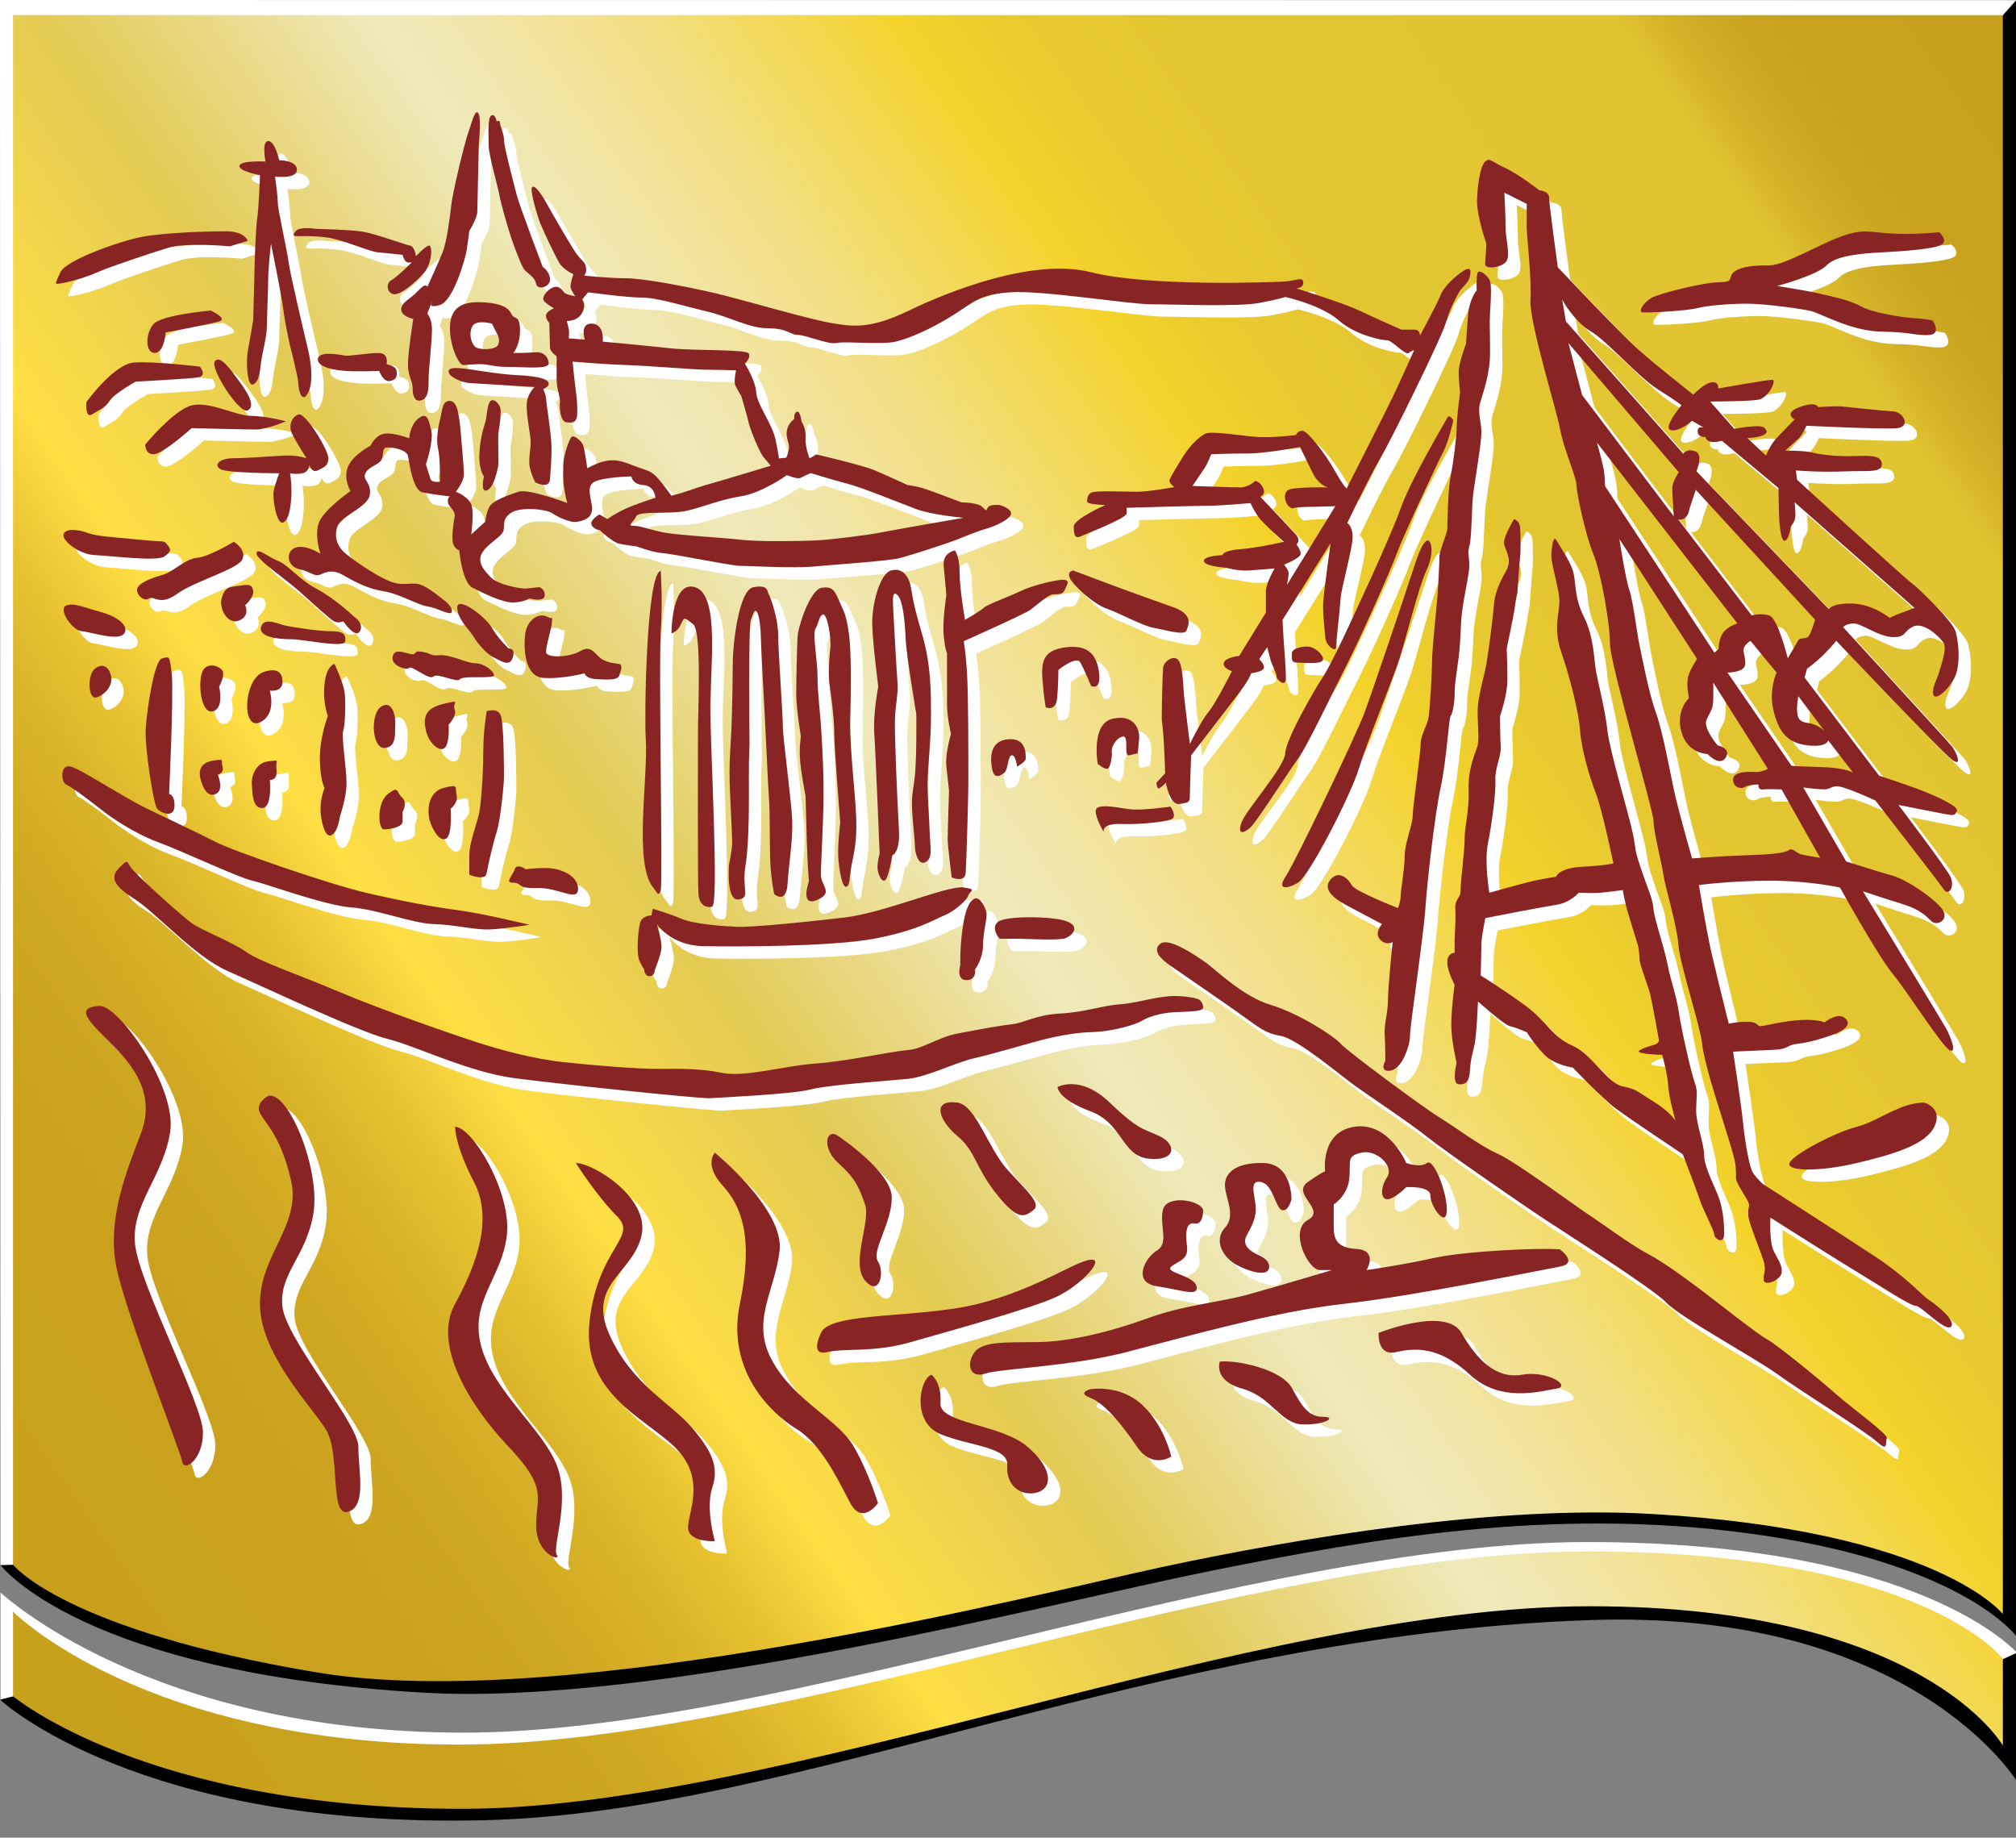 <?xml version="1.0" encoding="utf-8"?>
<!-- Generator: Adobe Illustrator 15.0.0, SVG Export Plug-In . SVG Version: 6.00 Build 0)  -->
<!DOCTYPE svg PUBLIC "-//W3C//DTD SVG 1.1//EN" "http://www.w3.org/Graphics/SVG/1.1/DTD/svg11.dtd">
<svg version="1.1" xmlns="http://www.w3.org/2000/svg" xmlns:xlink="http://www.w3.org/1999/xlink" x="0px" y="0px"
	 width="163.109px" height="148.663px" viewBox="0 0 163.109 148.663" enable-background="new 0 0 163.109 148.663"
	 xml:space="preserve">
<rect x="0" y="0" width="163.109" height="148.663" fill="#808080" stroke="none"/>
<g id="verlauf">
	<path d="M0.044,126.614c0,0,6.545,8.73,34.269,10.321c19.01,1.091,50.543-7.233,63.848-9.894c12.872-2.575,27.25-5.11,43.142-3.018
		c17.529,2.309,21.883,8.399,21.883,8.399l-0.06-132.407L0.044,126.614z"/>
	<path fill-rule="evenodd" clip-rule="evenodd" d="M163.186,144.108c0,0-8.502-13.963-34.607-13.046
		c-35.253,1.238-63.882,15.553-89.331,16.188c-28.066,0.701-39.203-9.717-39.203-9.717l1.388-6.301c0,0,8.192,11.214,33.644,11.214
		c25.454,0,68.266-16.203,95.192-16.179c20.245,0.021,32.918,7.436,32.918,7.436V144.108z"/>
	<path fill-rule="evenodd" clip-rule="evenodd" fill="#FFFFFF" d="M158.623,135.795c0,0-5.894-7.223-32.883-7.223
		c-26.988,0-88.346,16.998-88.346,16.998l-34.562-8.783l-2.789,0.699v-8.657c0,0,11.984,11.338,37.5,11.338
		c25.519,0,63.927-15.419,90.916-15.419c26.991,0,34.726,8.956,34.726,8.956L158.623,135.795z"/>
	<polygon fill="#FFFFFF" points="163.126,0.017 0,0 0,3.312 0.044,126.614 1.063,126.585 162.031,1.25 	"/>
	<g>
		<defs>
			<path id="SVGID_1_" d="M1.054,1.224h160.991v129.344c0,0-5.244-6.741-28.379-8.09c-12.561-0.734-28.582,1.921-39.771,4.319
				c-9.351,2.004-47.86,11.893-68.218,8.504c-20.516-3.416-24.624-8.722-24.624-8.722V1.224z M162.045,134.182
				c0,0-6.594-8.674-33.585-8.674c-26.988,0-65.754,15.627-91.271,15.627S1.054,130.378,1.054,130.378v6.843
				c0,0,10.823,9.109,36.341,9.109c25.515,0,64.281-16.386,91.269-16.386c26.986,0,33.382,11.268,33.382,11.268V134.182z"/>
		</defs>
		<linearGradient id="SVGID_2_" gradientUnits="userSpaceOnUse" x1="-3.475" y1="130.753" x2="168.449" y2="10.37">
			<stop  offset="0" style="stop-color:#C7A01C"/>
			<stop  offset="0.128" style="stop-color:#C9A11D"/>
			<stop  offset="0.182" style="stop-color:#CFA821"/>
			<stop  offset="0.222" style="stop-color:#D9B328"/>
			<stop  offset="0.255" style="stop-color:#E8C432"/>
			<stop  offset="0.283" style="stop-color:#FBDA41"/>
			<stop  offset="0.288" style="stop-color:#FFDF44"/>
			<stop  offset="0.38" style="stop-color:#E3CA53"/>
			<stop  offset="0.485" style="stop-color:#EFE9BA"/>
			<stop  offset="0.512" style="stop-color:#F0E6AC"/>
			<stop  offset="0.567" style="stop-color:#F2DF84"/>
			<stop  offset="0.642" style="stop-color:#F4D437"/>
			<stop  offset="0.65" style="stop-color:#F4D329"/>
			<stop  offset="0.657" style="stop-color:#F1D12B"/>
			<stop  offset="0.692" style="stop-color:#E8C92F"/>
			<stop  offset="0.741" style="stop-color:#E3C531"/>
			<stop  offset="0.877" style="stop-color:#E1C432"/>
			<stop  offset="0.88" style="stop-color:#DEBF2F"/>
			<stop  offset="0.894" style="stop-color:#D3B127"/>
			<stop  offset="0.911" style="stop-color:#CCA720"/>
			<stop  offset="0.934" style="stop-color:#C8A11D"/>
			<stop  offset="1" style="stop-color:#C7A01C"/>
		</linearGradient>
		<use xlink:href="#SVGID_1_"  overflow="visible" fill-rule="evenodd" clip-rule="evenodd" fill="url(#SVGID_2_)"/>
		<clipPath id="SVGID_3_">
			<use xlink:href="#SVGID_1_"  overflow="visible"/>
		</clipPath>
	</g>
</g>
<g id="weiss">
	<path fill-rule="evenodd" clip-rule="evenodd" fill="#FFFFFF" d="M5.887,23.028c0.442-0.995,4.867-2.543,6.637-2.875
		c1.77-0.332,5.2-0.442,6.748-0.442c1.549,0,1.771,0.774,1.771,0.774l-1.439,0.442c0,0-3.54-0.332-4.978,0.111
		c-1.438,0.442-4.757,1.548-5.752,1.99c-0.996,0.442-2.213,0.774-2.877,0.884C5.333,24.023,5.444,24.023,5.887,23.028z
		 M7.988,33.533c0,0,2.213-3.096,3.872-3.207c1.66-0.111,5.31,0.332,5.31,0.332s0.664,0.774-0.221,0.885
		c-0.885,0.111-4.978,0.332-4.978,0.332s-1.77,0.995-2.102,1.548c-0.332,0.553-0.885,0.774-1.438,1.105
		C7.878,34.861,7.988,33.533,7.988,33.533z M13.52,29.553c-0.775,0-0.775-1.548-0.111-2.323c0.664-0.773,4.646-1.105,4.646-1.105
		s1.439,0.663,0.664,0.884c-0.774,0.221-4.314,0.885-4.314,0.885S14.294,29.553,13.52,29.553z M20.378,31.875
		c0.664,0.885,1.327,1.99,0.664,2.322c-0.664,0.332-3.098-3.428-2.655-3.981C18.83,29.663,19.715,30.99,20.378,31.875z
		 M21.706,35.745c-0.885,0-5.199-0.11-5.199-0.11s-2.212,1.991-2.986,2.101c-0.775,0.111-0.775-0.773-0.775-0.773
		s2.102-2.544,3.54-3.097c1.438-0.553,3.761,0.774,4.978,0.774s2.876,0.442,2.876,0.442S22.591,35.745,21.706,35.745z
		 M25.135,34.529c0.553-0.221,2.434,2.875,2.434,3.539c0,0.663-0.442,0.774-0.885,0.995c-0.442,0.221-0.664-0.442-0.664-0.442
		s0,0.553-0.554,0.664c-0.553,0.111-0.995,0-0.995,0s0.11,0.664,0.11,1.438s-0.11,2.323-0.664,2.544
		c-0.553,0.221-0.885-1.991-0.774-2.544c0.11-0.553,0.442-1.438,0.442-1.438s-4.204,0-4.757-0.332
		c-0.554-0.332-0.111-0.884,1.106-0.884c1.216,0,3.65-0.221,4.425-0.221s1.438,0.221,1.438,0.221s-0.996-1.548-1.217-2.102
		C24.361,35.414,24.582,34.75,25.135,34.529z M23.586,13.96c0,0,1.438,0,1.438,0.774s-1.77,0.553-1.77,0.553
		s0.221,1.548,0.221,2.102c0,0.552,0.774,3.98,0.885,4.865s1.106,5.087,1.548,6.967c0.443,1.88,0.333,3.207-0.11,3.76
		c-0.443,0.553-0.664-0.553-0.664-0.995S24.472,29,24.472,29s-0.442-1.991-0.553-2.986s-0.996-5.308-0.996-5.308
		s-0.221,1.99-0.221,2.764s-0.11,3.317-0.11,3.981c0,0.664-0.332,1.991-0.443,2.654c-0.11,0.664-0.11,1.77-0.664,1.991
		c-0.553,0.221-0.553-2.102-0.442-2.654c0.11-0.553,0.442-2.544,0.442-2.544s0.111-3.871,0.111-4.313s0.11-3.317,0.221-3.981
		c0.11-0.664,0.221-3.429,0.221-3.429s-1.77-0.331-1.659-0.773c0.11-0.442,2.102-0.332,2.102-0.332s-0.332-1.659,0.221-1.659
		S23.586,13.96,23.586,13.96z M28.931,29.771c0.324,0.055,1.835-0.215,2.699-0.215c0.863,0,0.647,0.917,0.647,0.917
		s0.755,0.108,0.809,0.54c0.055,0.432,0,0.702-0.54,0.81s-0.863-0.81-0.863-0.81s-1.781,0.054-2.645,0
		c-0.863-0.054-2.375-0.27-2.321-0.972S28.606,29.718,28.931,29.771z M24.937,19.679c0.324-0.378,1.619-0.163,1.619-0.163
		s2.646,0.054,3.725,0.216s3.509,1.079,3.887,1.133c0.377,0.054,0.485,0.864,0.485,0.864s0.702-0.755,1.025-0.864
		c0.324-0.107,0.324,1.403-0.377,2.213s-1.889,1.781-2.429,1.727c-0.54-0.054-0.701-0.863-0.216-1.133
		c0.486-0.27,1.673-1.457,1.673-1.457s-0.377,0.107-0.539-0.108c-0.162-0.216-0.216-0.486-0.216-0.486s-1.403-0.162-2.051-0.216
		c-0.648-0.054-2.807-1.026-4.048-1.188c-1.241-0.163-1.943-0.108-2.321-0.108C24.775,20.11,24.612,20.056,24.937,19.679z
		 M36.812,21.406c0.324-0.81,0.594-2.807,0.702-3.833s1.079-5.019,1.35-5.775c0.27-0.755,0.54-1.943,0.81-1.674
		c0.27,0.271,0.107,2.052,0.107,2.052s-0.054,0.648-0.054,1.079c0,0.432-0.108,4.318-0.108,4.858c0,0.54-0.648,1.565-0.648,1.565
		s-0.107,0.863-0.215,1.565c-0.108,0.702-1.08,4.102-2.159,4.426c-1.08,0.324-0.648-0.27-0.648-0.27l-0.377,0.972
		c0,0,0.377,0.377,0.377,1.295c0,0.917-0.27,3.292-0.27,3.994c0,0.702,0,1.565-0.594,1.727c-0.594,0.162-0.701-0.486-0.701-1.025
		c0-0.54-0.378-0.918-0.378-1.889c0-0.972,0.432-3.67,0.432-3.67s-1.025-0.216-0.971-0.81c0.053-0.594,0.647-0.702,1.349-1.458
		c0.702-0.755,0.756-0.323,0.756-0.323S36.487,22.216,36.812,21.406z M41.184,10.828c0,0,0.27-0.163,0.27,0.107
		c0,0.27,0.324,0.864,0.324,1.404c0,0.539,0.81,3.562,1.026,4.426c0.216,0.863,2.105,5.829,2.105,5.829s0.54,0.324,0.593,0.971
		c0.055,0.648-1.025,0.972-1.133,0.378c-0.108-0.594-0.81-0.864-1.025-1.242s-0.702-1.619-0.971-2.429
		c-0.271-0.81-0.81-2.645-0.973-3.508c-0.162-0.864-0.863-3.239-0.863-3.994c0-0.756-0.108-2.267,0.216-2.429
		C41.076,10.179,41.184,10.828,41.184,10.828z M45.232,17.466c0.54,0.972,1.889,3.293,2.321,3.94s0.81,0.755,0.863,1.241
		c0.055,0.486-0.161,0.647-0.161,0.647s1.997,0.216,3.4,0.216s5.074,0.702,7.34,1.241c2.268,0.54,7.341,2.051,9.231,2.375
		c1.889,0.324,3.238,0.485,6.369-1.026c3.13-1.511,9.986-4.264,14.682-3.077c4.696,1.188,14.574,0.81,15.599,0.756
		c1.026-0.054,1.513-0.432,1.566,0.054c0.055,0.486-0.594,0.486-0.594,0.486s3.832,1.188,5.074,1.781s3.454,1.565,3.454,1.565
		s0.646,0,1.08,0c0.432,0,0.432,0.486,0.432,0.486s1.456-2.699,1.673-3.292c0.216-0.594,1.08-1.457,1.835-1.943
		c0.756-0.486,0.594,0.216,0.486,0.593c-0.108,0.378-0.701,0.864-0.81,1.08s-0.702,1.188-1.08,2.483s-4.372,9.391-5.29,10.957
		c-0.917,1.565-2.698,5.289-2.698,5.289s0.432,0.216,0.432,1.134s-0.917,4.102-0.972,4.966c-0.054,0.863-0.378,3.67-0.378,3.994
		s-0.81-0.108-0.863-0.863c-0.054-0.756-0.216-1.943-0.163-2.86c0.055-0.918,0.595-4.75,0.595-4.75l-3.887,6.207
		c0,0,0.055,1.241,0.107,1.889c0.055,0.647,0.163,2.105,0.163,2.861c0,0.755-0.756,0.107-0.756-0.163
		c0-0.27-0.378-0.971-0.486-1.349c-0.108-0.378-0.27-1.026-0.27-1.026l-0.648,0.971c0,0,0.434,0.378,0.379,0.702
		c-0.055,0.324-1.025,0.432-1.025,0.432s-0.108,0.432-0.918,1.511c-0.811,1.08-3.94,5.127-3.94,5.127s-0.108,2.752-0.108,3.292
		c0,0.541-0.107,0.541-0.863,0.649c-0.756,0.107-1.079-1.727-1.079-1.727s-0.217,0.269-0.486,0.431
		c-0.271,0.163-0.271-0.431-0.271-0.431l0.702-0.756c0,0-0.054-1.997-0.162-3.292s-0.108-0.54-0.108-1.458s0.055-3.185,0.108-3.778
		c0.055-0.594,0.973-1.133,1.296-0.54c0.324,0.594,0.324,2.213,0.432,3.13c0.107,0.918,0.432,3.562,0.432,3.562
		s0.918-1.889,1.512-2.59c0.594-0.702,1.889-3.293,1.889-3.293s-0.809-0.27-0.646-0.701c0.161-0.432,1.242-0.54,1.242-0.54
		l2.157-3.509c0,0,0-1.08,0-1.727c0-0.648,0.702-1.835,0.702-1.835s-1.242,0.108-2.105,0.162s-1.781-0.216-1.781-0.216
		s-1.781-0.108-1.835-0.54c-0.053-0.432,1.512-0.486,1.512-0.486s0-0.377,1.458-0.485c1.456-0.108,3.507-0.594,3.507-0.594
		s-1.618-1.403-2.051-1.997c-0.431-0.593-0.647-1.133-0.647-1.133s-2.483,0.216-3.4,0.216s-6.639,0.162-6.639,0.162
		s0.054,0.108,0,0.486c-0.055,0.378-3.239,1.62-3.725,1.835c-0.486,0.216-0.54-0.215-0.54-0.81c0-0.593,2.537-1.727,2.537-1.727
		s-1.457-0.054-1.457-0.27s0-0.593,0.377-0.755c0.378-0.162,2.753-0.054,3.671-0.054s3.023-0.378,3.023-0.378
		s-0.54-0.324-0.379-0.647c0.162-0.324,0.433-0.81,1.08-1.835c0.647-1.026,1.296-1.565,1.781-1.835
		c0.485-0.27,3.185,0.216,4.371,0.27c1.188,0.054,2.97-0.162,2.97-0.162s0.162-0.432,0.594-0.324
		c0.432,0.108,1.781,1.835,2.537,3.185c0.755,1.349,0.972,1.457,0.972,1.457s3.076-6.045,3.725-7.394
		c0.646-1.35,1.727-3.779,1.727-3.779s-0.162,0-0.432,0.216c-0.271,0.215-1.35-1.026-1.727-1.026c-0.379,0-2.538-0.377-3.941-1.619
		c-1.402-1.242-4.317-1.89-4.317-1.89s-0.378,0.163-2.106,0.486c-1.727,0.324-6.963,0.108-8.744,0.108s-8.743-1.134-11.335-0.972
		c-2.591,0.162-3.022,0.81-4.75,1.889c-1.727,1.08-3.454,1.835-4.588,2.105c-1.134,0.27-4.048-0.054-4.75,0.108
		c-0.701,0.162-2.483-0.647-3.131-0.647s-0.863-0.54-2.429-0.54s-3.077-0.917-4.912-1.349c-1.835-0.432-4.048-1.134-5.29-1.134
		s-4.373-0.432-4.373-0.432l-0.486,0.593c0,0,0.379,0.378,0,1.08c-0.377,0.702-1.241,0.647-1.241,0.647s0.108,0.378,0.162,0.648
		c0.054,0.27,0,0.756,0,0.756l1.295,0.108c0,0-0.432-1.349,0.593-1.295c1.026,0.054,0.865,1.457,0.865,1.457
		s3.508,0.324,5.504,0.541c1.997,0.215,6.154,0.053,6.316,0.431s-0.324,0.81-0.324,0.81s0.864,1.349,0.917,2.32
		s1.296,2.537,1.565,3.833c0.271,1.295,0.271,1.511,0.271,1.511l0.593-0.054c0,0,0.163-0.324,0.217-0.755s-0.271-0.864-0.162-1.458
		c0.108-0.594,0.593-0.917,0.593-0.917s-0.053-0.486,0.217-0.594c0.271-0.108,0.378,0.81,0.378,0.81s0.377,0.54,0.323,1.295
		c-0.054,0.756,0.324,1.674,0.324,1.674l0.539-0.324c0,0,3.726,0.863,4.75,1.296c1.026,0.432,2.646,1.187,2.646,1.187
		s0.702,0.054,1.619,0.377c0.918,0.324,2.753,1.025,2.753,1.025s1.241,0,1.619,0.324s0.324,0.432,0.485,0.108
		c0.163-0.324,0.972-0.216,0.972-0.216s0.864,0.216,0.918,0.648c0.055,0.432-1.188,1.025-1.942,1.241
		c-0.756,0.216-1.512,0.54-2.484,0.917c-0.971,0.378-3.507,1.188-4.479,1.458c-0.973,0.27-5.344,0.54-7.019,0.702
		c-1.672,0.162-5.396-0.054-6.045-0.054c-0.647,0-5.397-0.972-6.207-1.025c-0.81-0.054-2.105-0.54-2.105-0.54
		s-0.864-0.108-1.404-0.216c-0.539-0.108-1.565-1.08-1.565-1.08s-0.594-0.108-0.702-0.486c-0.108-0.378,0.647-0.81,0.647-0.81
		l0.647,0.378c0,0,0.594-0.432,1.403-0.81c0.81-0.378,2.483-0.917,2.483-0.917s-0.054-0.972-0.971-1.026
		c-0.918-0.054-0.971-0.701-0.971-0.701s-2.429,0.053-3.077,0.485c-0.648,0.432-0.054,1.565-0.108,2.213
		c-0.053,0.648-0.593,0.863-1.188,0.972c-0.593,0.107-1.565-0.378-2.051-0.702c-0.485-0.324-2.59-0.54-3.346,0
		c-0.756,0.539-0.432,0.971-0.595,1.457c-0.161,0.486-1.295,1.026-1.727,1.781c-0.432,0.756,0.215,1.458,0.756,1.997
		c0.54,0.54,2.375,0.918,2.86,0.864c0.486-0.054,1.026-0.108,1.026-0.108s0.486,0.163,0.432,0.702
		c-0.054,0.54-1.242,0.216-1.242,0.216s-0.378,0.27-1.241,0.323c-0.865,0.054-2.483-0.755-3.347-1.187
		c-0.863-0.432-1.08-3.022-1.08-3.022s-0.485-0.162-0.54-0.756c-0.054-0.593,0.054-1.403,0.161-1.943
		c0.108-0.539-0.485-0.809-0.539-1.188c-0.054-0.377,0.162-0.485,0.162-0.485s-1.403-0.162-2.213-0.324s-1.08-2.483-1.188-2.969
		c-0.108-0.486-1.403-0.756-1.781-0.647c-0.378,0.108-0.108,0.702-0.432,1.08c-0.323,0.377-1.026,0.486-1.242,1.025
		s0.486,0.647,0.378,1.673c-0.108,1.025-2.375,1.727-2.645,2.645c-0.27,0.917,0.054,1.619,0.702,2.159
		c0.647,0.54,2.59,1.889,3.67,2.267c1.079,0.378,1.619,0,2.32,0.216c0.702,0.216,1.836,1.187,1.836,1.187s0.755,0.487,0.755,0.972
		s-1.133-0.27-1.943-0.378c-0.81-0.107-2.267-1.025-3.617-1.241c-1.349-0.216-2.375-0.81-3.239-1.295
		c-0.863-0.486-1.349-0.27-1.835-0.054c-0.486,0.215-0.756-0.216-1.727-0.433c-0.972-0.215-1.133-1.403-0.324-1.727
		c0.81-0.324,2.051,0.485,2.051,0.485s-0.486-1.349-0.162-2.429c0.323-1.079,2.59-2.645,2.59-2.645s-0.594-0.971-0.215-1.943
		c0.377-0.972,1.835-1.727,1.835-1.727s0.378-0.864,1.134-0.972c0.755-0.108,1.997,0.377,1.997,0.377s0.054-1.08,0.755-1.619
		c0.702-0.54,0.81,0.107,1.026,0.971c0.216,0.863-0.432,2.753-0.432,2.753s0.27,0.863,0.377,1.188
		c0.108,0.323,0.756,0.215,0.756,0.215s0.054-1.835-0.162-2.752c-0.217-0.917,0.215-2.429,0.215-2.429s0.108-0.756,0.27-1.08
		c0.162-0.324,0.756-0.486,1.025,0.216c0.27,0.702,0.378,2.537,0.378,2.537s0.216,2.321,0.216,2.915
		c0,0.593-0.648,1.403-0.648,1.403s1.134,0.432,1.295,1.187c0.162,0.756-0.054,2.267-0.054,2.267l1.134-1.025
		c0,0,0.054-0.648,0.324-1.188s1.565-0.971,2.375-1.241c0.81-0.27,3.94,0.917,3.94,0.917s-0.161-0.54-0.269-1.295
		c-0.108-0.756-0.054-1.403-0.054-1.889s0.486-2.213,0.755-2.213s0.755,0.432,0.863,0.756c0.108,0.323,0.324,1.834,0.324,1.834
		s0.972-0.593,1.835-0.647c0.863-0.055,1.457,0.27,2.213,0.54c0.755,0.27,1.134,0.324,1.62,0.863s1.133,1.457,1.133,1.457
		s0.647-0.162,1.133-0.323c0.486-0.163,1.242-0.433,2.213-0.702c0.972-0.27,4.696-1.403,4.696-1.403s-0.271-0.324-0.593-0.701
		c-0.325-0.378-1.081-2.268-1.188-2.753c-0.107-0.486-0.594-2.159-0.594-2.159s-0.323-0.54-0.486-0.864
		c-0.161-0.324,0.055-1.241,0.055-1.241s-1.998-0.054-2.645-0.054c-0.648,0-4.642-0.324-6.37-0.378
		c-1.728-0.054-4.21-0.27-4.21-0.27s0.108,1.187,0.216,2.051c0.108,0.863,0.162,1.079,0.162,1.997c0,0.917-0.324,0.917-0.863,0.863
		c-0.54-0.054-0.593-1.241-0.54-1.619c0.053-0.378-0.27-1.025-0.27-1.889c0-0.863,0-1.834,0-1.834s-0.54-0.378-0.54-0.702
		c0-0.324-0.054-1.997-0.054-1.997s-0.27-0.27-0.27-0.594c0-0.323,0.648-0.593,0.648-0.593s-0.594-0.324-0.81-0.594
		c-0.216-0.27,0.216-0.863,0.702-1.079c0.485-0.216,0.755,0.162,0.918,0.378c0.162,0.216,0.917,0.324,0.917,0.324
		s-0.324-0.433-0.378-0.702c-0.054-0.271,0.216-1.079,0.216-1.079s-0.809-0.378-1.133-0.918c-0.324-0.539-1.242-2.482-1.511-3.13
		c-0.27-0.647-0.864-2.699-0.703-2.969C44.207,15.9,44.692,16.495,45.232,17.466z M42.425,26.479c0.215,0.378,0.647,0,0.647,1.242
		c0,1.241-0.54,1.835-0.54,1.835s1.134,0,1.782-0.054c0.647-0.054,1.025,0.324,1.079,0.864c0.054,0.54-1.781,0.323-3.076,0.323
		c-1.296,0-1.565-0.162-2.159-0.215s-1.295,0.054-1.673,0.054s-1.08-1.511-1.08-2.968c0-1.458,0.702-2.213,2.645-2.105
		C41.994,25.562,42.209,26.102,42.425,26.479z M41.237,28.044c0,0,0.27,0.432,0.054,0.864s-1.619,0.432-1.889,0.108
		s-0.486-0.917-0.216-1.565c0.27-0.648,1.62-0.27,1.62-0.27L41.237,28.044z M42.695,31.337c2.267,0.107,2.698,0.431,2.698,0.702
		c0,0.27-0.432,0.431-0.432,0.431s0.216,0.54,0.216,0.756c0,0.216,0.378,2.645,0.432,3.617c0.054,0.971-0.053,2.05-0.108,2.915
		c-0.054,0.863-1.187,0.27-1.187,0.27s-0.271-0.485-0.433-1.134c-0.162-0.647,0.054-1.511,0.054-2.104
		c0-0.594-0.324-1.997-0.324-2.969c0-0.971,0.648-1.511,0.648-1.511s-4.534-0.27-5.29-0.324c-0.755-0.054-1.943-0.647-1.62-1.08
		C37.675,30.474,40.428,31.229,42.695,31.337z M41.507,34.198c0,0.485-0.054,1.08-0.162,1.673c-0.108,0.594,0.053,2.429-0.054,2.915
		c-0.108,0.486-0.378,1.727-0.917,1.889c-0.541,0.162-0.216-1.133-0.216-1.133s-0.378-0.486-0.378-1.512
		c0-1.025,0.216-2.051,0.432-2.699c0.216-0.648,0.163-1.457,0.433-1.835C40.913,33.119,41.507,33.712,41.507,34.198z M14.519,45.046
		c0.324,0.378,0.378,0.54-0.216,0.971c-0.594,0.432-4.265-0.054-5.614-0.108c-1.35-0.054-2.753-1.241-2.537-1.727
		c0.216-0.486,1.295-0.324,1.997-0.054c0.702,0.27,2.105,0.324,4.21,0.54C14.464,44.884,14.195,44.668,14.519,45.046z
		 M11.064,52.225c-0.432,0.702-2.699-0.107-3.455-0.162c-0.756-0.054-1.889-1.727-1.296-2.051c0.594-0.323,1.728,0.216,2.807,0.486
		S11.496,51.523,11.064,52.225z M20.618,46.234c-0.323,0.809-3.886,1.781-5.289,2.807c-1.404,1.025-1.89,0.108-2.267,0.378
		s-0.972-0.216-0.972-0.702c0-0.486,1.026-0.918,1.997-1.188c0.972-0.27,1.835-1.295,2.861-1.403
		c1.025-0.108,2.969-1.296,2.969-1.296S20.942,45.424,20.618,46.234z M21.482,48.77c0.108,0.54-0.647,1.188-0.647,1.188
		s0.432,0.863-0.486,1.241c-0.918,0.378-1.674-0.972-1.404-1.835c0.27-0.864,0.54-0.864,1.35-0.971
		C21.104,48.285,21.374,48.23,21.482,48.77z M9.984,55.679c0.162,0.702-0.377,1.457-1.133,1.727c-0.755,0.27-0.81-1.835-0.162-2.321
		C9.337,54.6,9.823,54.978,9.984,55.679z M14.897,55.571c0.162,1.619-0.216,9.661-0.216,9.661s0.485,0.054,0.432,1.025
		c-0.054,0.972-1.133,0.486-1.403,0.163s-1.025-4.912-0.917-6.531c0.108-1.619,0.702-5.451,1.295-5.612
		C14.681,54.114,14.734,53.952,14.897,55.571z M19.053,55.409c0.054,0.486-0.324,1.133-0.324,1.133s0.432,1.728-0.486,1.998
		c-0.917,0.27-1.241-1.998-0.917-3.077S18.999,54.923,19.053,55.409z M23.856,56.165c0,0.863-1.025,0.702-1.025,0.702
		s0.485,1.619-0.486,2.375c-0.972,0.756-1.35-0.216-1.35-1.133c0-0.917,0.377-2.429,1.35-2.752
		C23.317,55.031,23.856,55.301,23.856,56.165z M24.181,51.631c0.594,0.107,2.537,0.432,3.562,0.432s1.242,0.216,1.188,0.81
		s-3.293-0.162-4.426-0.162c-1.134,0-2.645-0.216-2.375-1.025S23.587,51.523,24.181,51.631z M23.533,46.396
		c0.809,0.324,1.619,1.458,3.13,2.268c1.512,0.809,2.969,2.212,2.969,2.212s0.864,0.54,0.486,1.188
		c-0.377,0.647-1.35-0.81-1.35-0.81s-0.377,0.216-0.755,0c-0.378-0.216-1.727-1.457-2.807-2.428
		c-1.08-0.972-3.509-2.591-3.455-3.077C21.806,45.262,22.724,46.072,23.533,46.396z M36.596,54.006
		c0.917-0.054,2.159,0.648,2.86,0.648c0.702,0,1.512,0.647,1.512,0.971s-2.537,0-2.753,0.324c-0.216,0.324-1.835-0.54-2.159-0.216
		c-0.324,0.324-1.728-0.917-1.943-0.702c-0.216,0.216-1.458-0.162-1.35-0.863c0.108-0.702,0.756-0.432,1.404-0.27
		c0.647,0.162,0.161-0.324,1.025-0.163C36.056,53.898,35.678,54.06,36.596,54.006z M40.806,51.793
		c0.485,0.864,1.349,1.673,1.349,1.673s0.594-0.054,0.324,0.755c-0.27,0.81-1.08,0.163-1.566-0.053
		c-0.485-0.216-1.295-1.134-1.565-1.619c-0.27-0.486-1.403-1.512-1.35-2.429C38.053,49.202,40.32,50.929,40.806,51.793z
		 M32.979,59.619c-0.054,0.594,0.162,1.835-0.864,1.889c-1.026,0.054-1.188-2.753-0.27-3.347
		C32.763,57.568,33.033,59.025,32.979,59.619z M37.782,58.378c0.216,0.54-0.485,1.241-0.485,1.241s0.108,1.511-0.324,1.889
		c-0.432,0.377-1.295-0.432-1.511-1.403c-0.216-0.972-0.162-1.782,1.404-2.159C38.431,57.568,37.567,57.838,37.782,58.378z
		 M41.507,58.864c0.27,0.647,0.27,4.534,0.27,5.019c0,0.486-0.27,3.4-0.594,4.425c-0.324,1.026-0.702,2.699-0.809,3.347
		c-0.108,0.647-1.404,0.107-1.404,0.107s0-0.216,0-1.511c0-1.296,0.702-2.645,0.864-3.886c0.162-1.242,0.271-3.131,0.271-4.696
		c0-1.565,0.27-3.13,0.27-3.13S41.237,58.216,41.507,58.864z M37.945,65.34c0.162,0.594-0.486,1.08-0.486,1.08
		s0.163,2.158-0.377,2.429c-0.54,0.27-1.079-0.756-1.295-1.403c-0.216-0.647-0.27-2.321,1.08-2.699
		C38.215,64.369,37.782,64.746,37.945,65.34z M33.519,65.502c0.486,0.432,0.054,1.187,0.054,1.187s0,0.27,0,0.756
		c0,0.485-1.026,0.647-1.511,0.647c-0.486,0-0.593-2.159,0.324-2.86C33.303,64.531,33.033,65.07,33.519,65.502z M28.876,56.975
		c0.108,0.755,0.054,2.752-0.108,3.13c-0.162,0.377,0.27,3.13,0.27,4.264c0,1.134-0.54,2.698-0.54,2.698s-0.162,1.295-0.702,1.511
		c-0.54,0.216-0.863-1.295-0.863-2.158s0.324-1.674,0.324-1.674s-0.378-0.701-0.378-2.428c0-1.727,0.648-3.4,0.648-3.4
		s-0.433-1.08-0.271-2.591s0.81-1.619,0.81-1.619S28.769,56.219,28.876,56.975z M23.371,63.289c0.108,0.864-0.539,0.81-0.539,0.81
		s0.216,2.213-0.594,2.267c-0.81,0.054-0.81-1.188-0.864-1.89c-0.053-0.701,0.324-1.781,1.35-1.889
		C23.749,62.48,23.263,62.426,23.371,63.289z M18.999,63.02c0.162,0.54-0.378,0.647-0.378,0.647s0.54,1.242-0.162,1.565
		c-0.702,0.324-1.079-0.594-1.242-1.241c-0.162-0.648,0-1.296,1.025-1.458C19.269,62.372,18.837,62.48,18.999,63.02z M47.769,72.95
		c-0.055,1.026-1.566-0.162-3.292-0.108c-1.728,0.054-1.188-0.431-1.944-0.431c-0.755,0-0.054-0.541,0.108-1.08
		c0.163-0.54,0.918,0,0.918,0s0.324-0.108,1.619-0.108S47.823,71.925,47.769,72.95z M45.663,51.253c0,0.486-0.485,1.943-0.485,2.483
		c0,0.541,1.943,0.432,2.753-0.054c0.81-0.485,1.08,0.054,1.565,0.486s1.188,0.486,1.565,0.54c0.378,0.054,0.162,0.54,0.054,0.917
		s-0.755,0.378-1.781,0.324c-1.025-0.053-1.025-0.485-1.025-0.485s-1.781,0.485-3.347,0.377c-1.565-0.108-1.619-2.537-1.457-3.616
		c0.162-1.079,1.08-1.673,1.727-1.349C45.879,51.199,45.663,50.768,45.663,51.253z M65.798,39.649
		c0.269-0.162,0.81-0.377,0.81-0.377s1.888,0.593,2.968,0.863s4.265,1.565,5.561,2.051c1.295,0.486,3.832,0.702,3.832,0.702
		s-5.613,0.971-6.693,1.187c-1.079,0.216-4.103,0.594-5.29,0.648c-1.187,0.054-4.642,0.107-5.991-0.054
		c-1.349-0.162-5.236-0.378-6.315-0.594c-1.079-0.216-1.835-0.54-2.429-0.54c-0.594,0,0.054-0.324,0.216-0.756
		c0.162-0.432,2.321-0.216,3.616-0.378c1.295-0.162,3.022-0.971,4.804-1.241s3.779-1.727,3.779-1.727S65.527,39.811,65.798,39.649z
		 M63.206,49.094c0.162,0.27,0.756,1.997,0.756,3.292c0,1.295,0.377,6.423,0.377,7.395c0,0.971,0.702,5.991,0.758,7.61
		c0.052,1.62-0.271,3.454-0.379,5.127s-1.08,0.81-1.08,0.81s-0.27-1.242-0.323-2.753c-0.054-1.511,0-3.508-0.108-5.127
		c-0.108-1.619-0.216-4.425-0.323-6.368c-0.107-1.944-0.324-5.938-0.324-6.477c0-0.54-0.108-1.835-0.324-2.105
		s-0.27,0.162-0.485,0.648c-0.216,0.486-0.108,10.093-0.108,10.093s-0.054,0.863-0.054,2.482c0,1.619,0.054,5.343-0.27,7.286
		c-0.324,1.943,0.432,2.591-0.54,2.753c-0.971,0.162-0.81-2.267-0.81-2.591c0-0.324,0.27-1.295,0.27-2.051s-0.216-4.155-0.216-5.559
		c0-1.403,0.108-2.429,0.162-3.778c0.054-1.35,0.107-4.426,0.107-5.397c0-0.972,0.432-5.667,1.674-5.884
		C63.206,48.285,63.044,48.825,63.206,49.094z M68.929,49.688c0.377,0.863,0.539,1.025,0.755,2.59s0.161,4.696,0.107,6.962
		c-0.054,2.267,0.433,6.152,0.485,7.988c0.055,1.835-0.161,2.645-0.377,3.778s-0.108,1.619-0.432,1.728
		c-0.324,0.107-0.594-1.404-0.647-2.43c-0.055-1.026,0.162-2.753,0.162-2.753s-0.487-5.99-0.487-7.232
		c0-1.241-0.269-3.185-0.376-3.886c-0.108-0.702-0.056-1.997,0.053-2.968c0.107-0.972-0.27-2.861-0.594-2.753
		c-0.324,0.108-0.324,0.702-0.594,1.134c-0.269,0.432,0.162,2.537,0.162,3.94c0,1.403,0.216,2.698,0.323,4.641
		c0.108,1.943,0.162,2.969,0.162,4.912s-0.215,5.505-0.215,6.422c0,0.918,1.078,1.458-0.325,2.051
		c-1.402,0.594-0.646-1.512-0.646-1.512s-0.108-1.349-0.163-3.13c-0.054-1.781-0.107-3.779-0.107-3.779s-0.323-1.618-0.431-2.752
		c-0.108-1.133,0.054-2.05,0.054-2.05s-0.378-2.321-0.378-3.347c0-1.025,0.054-3.778,0.107-4.695s1.025-3.832,1.942-3.994
		C68.388,48.393,68.551,48.825,68.929,49.688z M74.649,48.285c0.162,0.648,0.108,1.187,0.918,3.887
		c0.81,2.698,0.756,5.127,0.756,6.909c0,1.78-0.271,4.155-0.271,5.289c0,1.134,0.107,2.375,0.162,3.833
		c0.054,1.457,0.27,2.213-0.324,2.537c-0.593,0.324-0.863-0.756-0.863-1.242s-0.161-1.727-0.216-2.698
		c-0.054-0.972-0.054-1.241,0.162-2.645c0.216-1.403,0.162-5.397,0.162-5.397s-0.81-4.75-0.864-6.099
		c-0.054-1.35-0.216-3.077-0.647-3.508s-0.378,0.377-0.378,0.647s0.323,5.937,0.378,6.585c0.054,0.646-0.162,1.564-0.216,2.752
		s0.216,7.179,0.323,9.014c0.108,1.834-0.539,2.051-0.539,2.051s-0.216,1.403-0.486,1.889c-0.27,0.486-0.647-0.27-0.701-0.755
		c-0.054-0.486,0.162-1.296,0.162-1.296s-0.324-8.15-0.433-9.715c-0.107-1.565,0.324-3.778,0.324-3.778s-0.432-3.346-0.485-4.965
		c-0.055-1.619,0.594-4.156,1.512-4.426C74.002,46.881,74.488,47.637,74.649,48.285z M78.645,47.367c0,1.35,0.432,3.778,0.432,3.778
		s1.24-0.702,1.511-0.972s2.213-0.972,2.97-1.349c0.755-0.378,2.536-0.863,3.347-0.918c0.81-0.054,0.377,0.486,0.215,0.863
		c-0.162,0.378-0.594,0.271-0.972,0.324c-0.377,0.054-1.348,0.917-1.781,1.242c-0.432,0.324-5.397,2.537-5.397,2.537
		s0.161,0.809,0.27,2.591c0.108,1.781,0.108,6.585,0.108,8.474s-0.162,6.801-0.217,7.664c-0.053,0.863-1.133,0.378-1.133,0.378
		s-0.324-2.538-0.324-3.077c0-0.541,0.108-3.94,0.108-3.94s-0.108-1.026-0.217-1.998c-0.107-0.971,0.379-2.59,0.379-2.59
		s-0.323-1.295-0.323-2.429c0-1.133,0-4.102,0-4.102s-0.163-0.27-0.271-1.458c-0.108-1.188,0.215-3.238,0.215-3.238
		s-0.107-1.295-0.215-2.375c-0.108-1.08,0.917-1.241,0.917-1.241S78.645,46.018,78.645,47.367z M90.411,48.123
		c1.133,0.432,3.832,1.403,5.505,1.997c1.674,0.593,1.242,1.457,1.08,1.889s-1.728-0.054-2.645-0.216s-2.753-1.188-3.833-1.565
		c-1.079-0.377-2.753-1.943-2.969-2.483c-0.216-0.539,0.271-0.593,0.271-0.593S89.277,47.691,90.411,48.123z M88.414,54.6
		c-0.324-0.594-1.781,0.593-1.781,0.593s0,1.242-0.108,2.321c-0.108,1.08-0.917,0.702-0.917,0.702s-0.163-0.81-0.271-2.32
		c-0.106-1.511,0.164-2.321,1.944-2.537c1.78-0.216,2.483,0.647,2.646,2.105c0.161,1.457-0.648,1.026-0.648,1.026
		S88.738,55.193,88.414,54.6z M81.289,63.289c-0.162-0.755-0.323-2.321,1.241-2.482c1.565-0.162,1.458,1.295,1.458,1.565
		s-0.701,0.648-0.701,0.648s-0.108-0.971-0.433-0.918c-0.324,0.054-0.27,1.134-0.594,1.404
		C81.937,63.775,81.45,64.045,81.289,63.289z M89.817,62.804c0,0-0.594-3.293,1.242-3.671c1.834-0.378,2.159,1.025,2.104,1.619
		c-0.054,0.594-0.108,1.187-0.108,1.187s-0.216,0.055-0.702,0.162c-0.485,0.108,0.055-1.673-0.54-1.51
		c-0.593,0.161-0.916,0.917-0.863,1.241c0.054,0.323-0.107,1.241-0.323,1.349C90.411,63.289,89.817,62.804,89.817,62.804z
		 M95.756,67.283c-0.541,0.216-2.537,0.432-4.104,0.377c-1.565-0.054-1.35,0.647-1.35,0.647s-0.972-1.619-0.539-1.942
		c0.432-0.324,1.78,0,2.698,0.107c0.919,0.108,3.239-0.216,3.239-0.216S96.295,67.067,95.756,67.283z M87.227,76.891
		c-0.54,0.216-3.023,0.054-3.833,0.054c-0.809,0-1.512,0-1.512,0s-0.755-0.81-0.162-1.35c0.595-0.54,4.535-0.485,5.614-0.054
		C88.414,75.973,87.766,76.675,87.227,76.891z M80.803,74.785c0.107,0.432-0.27,1.62-0.27,2.699c0,1.079-0.648,1.942-0.648,1.942
		s0.162,0.864-0.701,0.864s-0.486-1.242-0.486-1.242s-0.053-1.187,0.163-2.806c0.216-1.619,0.538-2.321,0.972-2.536
		C80.264,73.49,80.694,74.354,80.803,74.785z M79.346,73.437c-0.108,0.377-1.134,1.294-1.943,1.619
		c-0.81,0.324-2.213,1.242-5.721,1.89c-3.51,0.647-11.229,0.647-13.819,0.593c-2.592-0.054-3.725-1.781-3.725-1.781
		s0.432,1.35,0.378,1.943s-0.54,1.781-0.54,1.781s0,0.486-0.432,0.486s-0.432-0.593-0.432-0.593s-0.108-0.054-0.378-0.648
		c-0.27-0.593-0.108-2.482,0.054-3.076c0.162-0.594,0.918-0.594,0.918-0.594l0.107-0.54c0,0,1.296,0.377,2.321,0.81
		c1.025,0.432,3.239,0.594,4.479,0.648c1.242,0.054,5.56-0.378,8.745-0.756c3.186-0.377,8.312-2.591,9.554-2.429
		C80.155,72.95,79.454,73.059,79.346,73.437z M40.644,76.189c-1.242,0.054-2.753-0.378-4.534-0.432
		c-1.782-0.054-4.535-1.188-6.694-1.349c-2.159-0.163-6.801-1.889-7.989-2.16c-1.188-0.269-5.613-2.374-7.665-3.13
		c-2.051-0.756-3.994-2.159-4.533-2.59c-0.54-0.432-2.43-1.889-2.861-2.051c-0.432-0.161-0.54-1.727,0.378-1.457
		c0.917,0.27,4.156,2.428,6.153,3.4c1.998,0.971,4.21,1.997,5.56,2.698c1.35,0.702,9.122,3.4,12.145,4.102s5.343,1.133,7.395,1.404
		c2.052,0.269,5.83,1.187,5.83,1.187S41.886,76.135,40.644,76.189z M11.712,71.332c0.54,0.648,4.103,3.886,4.912,4.425
		c0.81,0.541,3.292,1.512,4.318,2.267c1.026,0.755,4.265,1.835,7.557,3.239c3.292,1.403,9.23,3.454,11.065,4.048
		c1.834,0.594,4.534,1.349,7.071,1.619c2.537,0.271,5.829,0.539,7.61,0.539c1.782,0,3.346-0.053,5.182,0.324
		c1.835,0.379,5.127-0.593,7.556-0.755c2.43-0.162,6.045-0.972,7.396-1.08c1.35-0.108,2.429-1.025,4.102-1.349
		c1.674-0.324,3.455-0.648,4.427-0.756c0.972-0.108,1.891-0.756,3.887-0.864s3.4-0.647,4.912-0.756
		c1.512-0.108,3.13-0.756,4.749-0.647c1.62,0.107,1.674,0.377,1.674,0.377s0.217,0.216,0.217,0.54c0,0.324-1.027,0.324-2.268,0.378
		c-1.242,0.054-2.268,0.432-2.698,0.702c-0.433,0.27-2.214,0.864-4.157,0.917s-4.211,0.702-4.804,0.864
		c-0.594,0.161-2.97,0.863-4.588,1.241c-1.62,0.377-3.779,1.51-5.398,1.673c-1.619,0.161-6.478,0.485-7.881,0.862
		c-1.404,0.379-7.341,0.648-8.097,0.703c-0.755,0.054-12.091-1.134-15.815-1.62c-3.724-0.485-7.934-2.591-10.309-3.185
		c-2.375-0.593-10.364-4.372-12.955-5.505c-2.59-1.133-5.829-4.75-7.448-5.775c-1.62-1.025-2.105-1.728-1.296-2.537
		C11.442,70.414,11.173,70.684,11.712,71.332z M108.008,54.438c-0.217,0.324-1.619,0.163-2.105,0.163
		c-0.485,0-0.378-0.432-0.378-0.756c0-0.325,0.594-0.541,1.242-0.541C107.413,53.304,108.224,54.114,108.008,54.438z
		 M101.422,67.607c0.324-1.025,3.509-4.533,3.563-5.667c0.054-1.133,2.321-5.073,2.968-6.044c0.648-0.973,1.728-3.292,2.105-4.103
		c0.378-0.81,3.4-7.232,4.264-9.661c0.864-2.429,3.617-7.017,3.779-7.34s0.485,0.216,0.485,0.216s-0.377,1.727-0.81,2.537
		c-0.433,0.809-3.291,6.908-3.778,8.257c-0.485,1.35-2.968,6.909-4.048,9.014c-1.08,2.104-3.239,6.639-3.887,7.502
		s-3.4,5.182-3.887,5.613C101.692,68.362,101.099,68.632,101.422,67.607z M105.039,71.871c0.756-1.133,5.722-11.442,6.423-13.385
		c0.703-1.943,3.131-9.122,3.671-10.795c0.539-1.673,0.863-2.591,1.241-2.915c0.377-0.324,0.756,0.81,0.055,2.321
		c-0.702,1.511-1.674,5.613-2.268,7.395s-2.592,6.639-3.238,8.744c-0.648,2.105-3.994,8.635-4.912,9.176
		C105.093,72.95,104.283,73.004,105.039,71.871z M110.382,72.626c0.271,0.487,3.726,1.836,3.726,1.836s0.215-0.54,0.215-0.972
		c0-0.431,0.324-2.213,0.324-3.238c0-1.025,0.647-2.537,0.647-3.238c0-0.702,0.648-5.075,0.648-5.83c0-0.756,0.54-1.458,0.648-2.213
		c0.107-0.756,0.27-3.455,0.27-4.426c0-0.971,0.377-4.534,0.432-5.181c0.053-0.647,0.162-2.591,0.162-3.238s0.647-1.943,0.647-2.375
		s0.054-3.238,0.27-4.264c0.216-1.026,0.486-3.185,0.486-3.94c0-0.755,0.27-2.807,0.27-2.807s-0.108-0.972-0.108-1.673
		c0-0.701,0.595-2.266,0.595-2.266s0.054-1.026,0.161-2.322c0.108-1.294,0.702-1.997,0.702-1.997s-0.053-0.918,0.054-1.349
		c0.108-0.432,0.756,0.108,0.972,0.485s0.108,1.673,0.054,2.645c-0.054,0.972,0,1.566,0,3.293s-0.595,3.292-0.809,4.048
		c-0.217,0.755,0.107,1.511,0.107,2.375s-0.486,3.67-0.647,4.857c-0.163,1.188-0.108,3.562-0.324,4.318
		c-0.216,0.755,0.107,1.079-0.055,2.159c-0.161,1.08-0.432,2.267-0.54,3.184c-0.106,0.918-0.054,0.755-0.161,2.482
		c-0.108,1.728-0.432,3.023-0.432,3.94c0,0.918-0.162,1.782-0.324,1.998c-0.161,0.216-0.324,3.508-0.81,5.775
		c-0.486,2.267-1.079,7.502-1.241,9.823s-1.241,9.445-1.241,10.256c0,0.809-0.486,1.78-0.486,1.78s-0.485,1.079-1.241,1.079
		s-0.271-0.81-0.271-0.81s0-1.349-0.054-2.159c-0.054-0.809,0.271-1.727,0.271-2.806c0-1.08,0.378-4.643,0.378-4.643
		s-0.54,0.324-1.026-0.216c-0.484-0.54,0.162-1.241,0.162-1.241s-1.619-0.864-2.753-1.457s-2.105-1.35-1.403-2.159
		C109.356,71.332,110.112,72.141,110.382,72.626z M123.984,43.643c0.055,0.54,0.055,1.997,0,2.429
		c-0.054,0.432-0.215,2.861-0.215,2.861s-0.162,0.756-0.217,1.241c-0.054,0.486-0.647,3.292-0.647,3.292s0.054,1.295,0.054,2.537
		s-0.594,2.915-0.594,2.915s0,1.727,0.055,2.483c0.053,0.755-0.486,1.781-0.433,2.699c0.055,0.917-0.27,3.508-0.593,5.073
		c-0.325,1.565,0.107,4.048,0.107,4.048s2.861-0.809,3.617-0.972c0.755-0.162,1.78-0.323,1.78-0.323s0.163-0.702,2.159-0.81
		c1.997-0.108,2.483-0.271,2.483-0.271s-0.918-4.372-1.403-5.613c-0.486-1.241-1.188-3.562-1.296-5.127
		c-0.108-1.565-0.863-4.426-1.511-6.315c-0.647-1.889-0.217-3.022-0.163-3.994c0.055-0.971-0.647-3.022-0.647-3.778
		s0.163-1.727,0.378-1.349c0.216,0.378,1.188,1.781,1.403,2.645c0.216,0.863,0.054,1.997,0.864,3.616
		c0.81,1.62,0.81,3.562,0.972,4.426c0.162,0.863,0.755,3.185,0.917,4.75c0.163,1.565,1.728,6.746,2.051,8.312
		c0.325,1.564,0.054,1.025,0.647,2.806c0.595,1.781,0.972,2.483,1.027,3.292c0.053,0.81,0.863,3.076,1.133,4.48
		c0.271,1.404,0.701,2.428,0.917,3.886c0.216,1.457,1.026,5.02,1.296,5.721c0.271,0.701,0.108,1.188,0.108,2.268
		c0,1.078,0.647,2.645,0.647,3.615c0,0.972,0.971,2.698,1.241,3.562c0.271,0.863,0.378,1.781,0.378,2.753s-0.81,0.378-0.81,0.054
		c0-0.323-0.864-1.889-1.187-2.861c-0.325-0.971-1.351-3.615-1.351-3.615s-4.372-2.914-5.451-3.725
		c-1.08-0.809-3.455-3.292-3.455-3.292s-0.863-0.107-1.728-0.594c-0.863-0.486-1.997-2.267-1.997-2.267s-0.864-0.379-1.351-0.486
		c-0.485-0.107-2.59-1.997-2.59-1.997s-0.107,2.699-0.27,3.455s-0.324,1.187-0.377,2.104c-0.055,0.917-0.324,1.188-0.919,1.134
		c-0.594-0.054-0.161-1.728-0.161-1.728s-0.433-1.78-0.433-3.076c0-1.295,0.271-3.239,0.271-3.239s-0.594-1.079-0.594-1.835
		c0-0.755,0.594-0.755,0.594-0.755s0-0.378,0-0.918c0-0.539,0.108-1.673,0.054-2.591c-0.054-0.917,0.433-0.809,0.433-1.619
		c0-0.81,0.323-3.022,0.323-4.102s0.378-2.213,0.323-3.94c-0.054-1.727,0.486-2.807,0.702-3.508
		c0.217-0.702-0.054-2.267,0.054-3.346c0.108-1.08,0.541-2.483,0.702-3.454c0.162-0.972,0.54-3.887,0.594-4.696
		s0.378-1.673,0.972-2.698c0.594-1.025-0.163-1.781-0.163-2.321c0-0.54,0.811-1.889,0.811-1.889S123.931,43.103,123.984,43.643z
		 M132.729,74.893c0.27,0.864,0.81,2.645,0.81,2.645s0.108,0.594,0.108,1.025c0,0.432,0.701,2.213,0.863,2.86
		c0.162,0.648,0.647,3.348,0.701,3.671c0.055,0.323-0.378,0.432-0.378,0.432s-1.241,0.323-1.241,0.54c0,0.215,1.891,0.27,1.891,0.27
		s0.431,1.512,0.484,2.483c0.055,0.971,0.594,2.86,0.594,2.86s-0.377-0.703-1.78-1.566c-1.405-0.863-1.297-0.972-2.539-1.24
		c-1.24-0.271-2.427-2.592-4.047-3.293c-1.619-0.701-2.052-1.943-3.725-3.184c-1.673-1.242-3.671-2.483-3.671-2.483
		s0.055-1.943,0.055-2.537c0-0.594,0.323-2.105,0.323-2.105s4.696-0.917,5.775-1.079c1.08-0.162,1.781-0.972,1.781-0.972
		s1.187,0.053,1.782,0c0.594-0.054,1.781-0.216,1.781-0.216S132.46,74.03,132.729,74.893z M143.691,104.501
		c0-0.625,0.165-0.494,0.066-1.186s-1.316-3.357-1.316-4.082c0-0.724,0.132-0.593,0.033-0.921c-0.099-0.329-1.021-1.613-1.021-1.975
		c0-0.362,0.034-0.954-0.164-1.712c-0.197-0.758-0.591-2.008-1.086-3.588c-0.494-1.58-1.347-4.253-1.498-5.661
		c-0.15-1.407-1.811-6.436-1.91-7.945c-0.101-1.508-1.107-4.828-1.208-5.632s-0.804-3.52-0.804-4.374
		c0-0.855-3.521-12.722-3.521-14.331c0-1.609-0.704-5.682-1.356-7.292c-0.654-1.608-1.359-4.978-1.359-5.582
		c0-0.603-1.055-2.966-1.306-4.425c-0.253-1.458-2.515-8.699-2.414-10.509c0.101-1.81-0.303-5.179-0.303-5.883s0-1.911,0-1.911
		l-1.81-0.905c0,0,0.101,1.961,0.101,2.866s0.451,2.313,0,2.766c-0.452,0.453-1.709,0.604-1.659,0.1
		c0.051-0.502,0.1-1.609,0.1-1.609s-0.753-2.212-0.753-3.368c0-1.157,0.25-2.917,0.653-3.269c0.401-0.352,0.502,0,1.608,0.503
		s2.766,1.811,2.766,1.811s0.805,0.05,0.805,0.603s0.704,5.631,0.704,5.631s5.129,5.431,6.487,6.638
		c1.356,1.206,4.474,3.67,4.474,3.67s0.905-0.956,1.509-1.006s0.503,0.503,0.503,0.503s3.973-0.704,4.375-0.704
		s-0.302,1.458-1.106,1.609c-0.804,0.151-3.922,0.151-3.922,0.151l1.961,2.212c0,0,2.065-0.407,2.414-0.101
		c0.854,0.754-1.357,0.854-1.357,0.854l1.508,1.408c0,0,0.301-0.805,0.805-1.358c0.503-0.553,1.509-1.559,1.509-1.559
		s-0.957-0.502,0.401-1.006c1.357-0.503,1.509,0,1.509,0s1.408-0.101,1.911-0.05s3.369,0.352,4.173,0.402
		c0.805,0.05,1.459,1.257,0.253,1.358c-1.208,0.1-7.292-0.202-7.292-0.202s-0.302,0.755-0.704,1.106
		c-0.403,0.352-1.007,0.905-1.007,0.905s1.61,0,2.164,0.151c0.553,0.151,1.659,0.301,2.916,0.301s2.563-0.201,2.715,0.503
		c0.151,0.704-0.653,0.704-1.709,0.704c-1.058,0-1.56,0.051-2.716,0.051s-2.514-0.101-2.514-0.101l0.1,0.754
		c0,0,8.75,7.995,9.253,8.347c0.503,0.352,3.319,3.067,3.57,3.922s0.452,2.816-0.152,3.872c-0.604,1.055-1.558,1.76-1.657,1.207
		c-0.103-0.553,0.25-1.056,0.451-1.709c0.202-0.654,0.653-1.961,0.403-2.414c-0.253-0.453-1.61-1.76-2.465-1.358
		c-0.854,0.402-0.553,0.905-1.709,0.855c-1.157-0.051-2.564-1.157-3.169-1.106c-0.604,0.05-0.805,0.302-0.805,0.302
		s8.549,9.303,8.852,9.705c0.3,0.402,0.854,1.71-0.052,1.006s-9.352-9.604-9.352-9.604s-0.353,0.453-1.007,1.106
		c-0.653,0.654-1.357,1.156-1.357,1.156l-0.2,0.705l6.034,7.944c0,0,2.614,0.855,3.72,1.307c1.106,0.452,2.766,1.207,2.565,1.559
		c-0.201,0.353-0.101,0.402-1.156,0.201c-1.057-0.201-3.571-0.703-3.571-0.703s3.871,5.078,4.224,5.832
		c0.352,0.754-0.15,1.609-0.552,1.006c-0.403-0.603-5.532-7.19-5.532-7.19s-2.665-1.257-3.218-1.156
		c-0.553,0.101-0.453,0.251-0.956,0.251s-1.658-0.151-1.658-0.151l3.469,5.983c0,0,2.514,0.805,3.771,1.156
		c1.257,0.353,3.821,2.163,4.124,2.917c0.3,0.754-0.604,1.157-1.007,0.754c-0.403-0.402-0.954-0.956-2.263-1.358
		c-1.308-0.403-3.269-1.056-3.269-1.056s6.438,10.56,6.737,11.112c0.304,0.553,0.905,2.012,0.304,1.761
		c-0.604-0.252-3.421-4.728-4.627-6.186c-1.207-1.458-4.274-6.989-4.274-6.989s-2.412-0.553-5.631-0.553
		c-3.22,0-5.784,0.352-5.784,0.352s0.554,3.27,0.855,4.727c0.302,1.458,1.56,6.486,1.56,6.486s0.904-0.201,1.659-0.15
		c0.754,0.05,0.603,0.352,0.904,0.352c0.303,0,1.962-0.453,3.369-0.503c1.408-0.05,1.811,0.202,1.811,0.202s1.155-0.956,1.76-0.252
		c0.604,0.704-1.105,1.257-1.105,1.257s-1.659,0.604-2.716,0.704c-1.055,0.1-0.755,0.451-2.012,0.502
		c-1.257,0.052-3.317,0.152-3.317,0.152s0.653,4.223,0.804,5.731c0.15,1.508,0.503,3.62,0.805,4.073
		c0.301,0.452,0.805,0.905,0.805,0.905s6.586,4.223,9.101,5.882c2.515,1.66,3.821,3.169,4.224,3.42s2.312,1.659,1.912,2.213
		c-0.404,0.554-2.415-1.66-2.867-1.66s-2.866-1.608-4.626-2.664c-1.76-1.057-7.14-4.476-7.14-4.476s-0.102,1.911,0.251,2.665
		s0.753,1.206,0.654,1.811C145.041,104.585,143.691,105.126,143.691,104.501z M155.901,50.18c0,0-0.905,0.352-1.207,0.452
		c-0.301,0.1-0.804,0.352-0.804,0.352s-1.357-1.106-3.018-1.157c-1.659-0.05-1.91,0.453-1.91,0.453l-10.711-11.163
		c0,0,0.604-1.357-0.101-1.609c-0.704-0.251-0.956,0.201-0.956,0.201l-9.502-10.71l-0.302-1.76c0,0,0.954,1.76,2.312,2.564
		c1.357,0.805,3.871,3.722,5.48,4.727c1.61,1.006,1.861,1.257,1.861,1.257s-1.56,1.86-0.854,2.011
		c0.703,0.151,1.708-0.754,1.708-0.754l0.957,0.554c0,0-0.504-0.201-0.504,0.302c0,0.502,0.653,0.453,0.653,0.453
		s-0.05,0.201,0.302,0.352c0.352,0.15,1.006-0.05,1.006-0.05l4.576,3.821c0,0,0.051,1.96,0.051,2.212
		c0,0.251,0.101,2.112,0.452,2.062c0.353-0.05,0.502-1.157,0.502-1.157s0.303-0.352,0.353-0.704c0.051-0.352-0.05-1.257-0.05-1.257
		L155.901,50.18z M147.354,52.441c-0.202,0.302-0.705,0.101-0.856,0.353c-0.15,0.251-0.854,1.458-0.854,1.458
		s-0.805-3.269-1.51-3.47c-0.704-0.202-1.407,0-1.407,0l-5.933-7.744c0,0,0.351,0.05,0.603-0.202
		c0.251-0.251,0.201-0.402,0.352-0.854c0.15-0.453,0.453-1.358,0.453-1.358l9.653,10.509
		C147.855,51.135,147.555,52.14,147.354,52.441z M141.57,51.436c0,0-0.754,0.202-1.156,0.754c-0.402,0.553-0.352,1.308-0.352,1.308
		l-0.353,0.301l-8.85-13.476c0,0,0-0.704-0.101-1.308c-0.101-0.604-0.554-2.212-0.554-2.212L141.57,51.436z M142.627,52.844
		l2.111,2.565c0,0-0.653,1.408-0.251,3.067c0.402,1.659,1.056,2.615,2.715,2.815c1.66,0.201,1.71-0.402,1.71-0.402l2.011,2.615
		c0,0-0.604-0.402-2.614-0.453c-2.011-0.051-2.363-0.101-2.363-0.101l-5.179-7.542c0,0,1.257,0,1.407-0.554
		c0.151-0.553-0.251-1.157-0.05-1.509C142.325,52.995,142.627,52.844,142.627,52.844z M132.018,44.598l6.285,9.705
		c0,0-0.654,0.956-0.755,1.609s0.101,1.559,0.101,1.559s-1.106,1.006-0.603,2.766c0.502,1.76,2.11,1.76,2.11,1.76
		s0.956,1.056,1.46,0.302c0.503-0.755-0.654-1.006-0.654-1.006s-1.156-1.357-0.905-2.011c0.251-0.653,0.402-0.704,0.503-1.157
		c0.1-0.453,0.05-1.911,0.05-1.911l4.425,6.99c0,0-0.554,0.251-0.854,0.251c-0.302,0-1.911-0.151-1.96,0.553
		c-0.051,0.704,0.653,0.855,0.954,0.654c0.303-0.201,1.106-0.201,1.106-0.201s-0.101,0.453,0.353,0.402c0.452-0.05,1.509,0,1.509,0
		l3.116,5.531c0,0-1.307-0.201-1.608-0.302s-0.653-0.553-0.956-0.302c-0.301,0.251-1.81,0.352-3.52,0.402
		c-1.709,0.051-4.274,0.251-4.274,0.251s-0.904-3.167-1.307-4.827c-0.401-1.659-1.006-5.28-1.609-6.938
		c-0.603-1.66-1.156-4.626-1.356-5.582c-0.202-0.956-0.504-3.52-0.806-4.375C132.521,47.866,132.018,44.598,132.018,44.598z
		 M146.498,57.319l2.112,2.815c0,0-0.503-0.553-1.358-0.653c-0.854-0.101-0.804-0.604-0.854-0.955
		C146.348,58.174,146.498,57.319,146.498,57.319z M158.185,20.717c-0.349,0.427-3.418,0.621-4.933,0.699
		c-1.516,0.078-3.691,0.233-4.468,1.049c-0.778,0.816-4.003,1.67-4.003,1.67s2.292,0.35,3.458,0.622
		c1.165,0.272,2.486,0.544,3.381,1.049c0.893,0.505,3.418,0.894,4.273,0.933c0.855,0.039,1.477,0.194,1.477,0.194
		s0.737,1.088-0.271,1.166c-1.011,0.078-1.438-0.233-3.886-0.272c-2.448-0.039-4.896-1.477-5.712-1.67
		c-0.816-0.194-3.498-0.544-4.818-0.583c-1.321-0.039-3.457,0.117-4.352,0.35c-0.893,0.233-4.04,0.389-4.429,0.35
		c-0.388-0.039,0.038-0.777,0.699-1.166c0.66-0.388,4.312-1.282,5.556-1.282c1.244,0,0.582-0.427,1.167-0.854
		c0.582-0.428,1.631-0.505,2.836-0.505c1.203,0,3.885-1.631,5.788-2.331c1.905-0.7,2.409-0.311,4.313-0.233
		c1.903,0.078,3.613-0.117,3.613-0.117S158.535,20.289,158.185,20.717z M94.889,77.338c0.686-0.534,2.896,0.991,3.658,1.524
		c0.763,0.534,2.974,2.745,5.261,3.431c2.286,0.686,5.107,2.516,5.641,3.125c0.534,0.61,6.709,5.186,8.081,6.023
		c1.372,0.839,3.125,2.21,4.65,2.896c1.525,0.688,6.557,4.423,7.394,4.957c0.84,0.533,3.278,2.362,4.728,3.125
		c1.448,0.762,3.659,2.44,4.573,3.126c0.915,0.686,4.269,3.354,5.108,3.812c0.838,0.458,4.269,3.278,5.564,4.422
		s4.27,3.278,4.116,3.584c-0.153,0.305,0.153,1.144-0.763,0.305c-0.914-0.839-6.174-4.117-8.08-5.49
		c-1.906-1.371-7.928-4.649-8.995-5.793c-1.068-1.145-8.539-5.871-10.14-6.938s-7.698-5.26-9.224-6.48
		c-1.525-1.219-4.879-3.431-6.022-4.27c-1.143-0.838-4.497-3.659-5.793-3.888c-1.296-0.229-1.678-0.61-3.278-1.753
		c-1.601-1.144-4.956-3.431-5.718-3.965C94.889,78.557,94.202,77.872,94.889,77.338z M97.479,40.312c0,0,0.76-1.109,0.993-1.459
		c0.234-0.351,0.525-1.109,0.525-1.109s1.518-0.058,2.978-0.058c1.459,0,4.203-0.526,4.203-0.526s0.525,1.051,0.993,2.043
		c0.467,0.993,1.226,1.227,1.226,1.227s-2.86-0.059-3.211,0.233c-0.351,0.292-0.233,0.817-0.059,1.109
		c0.175,0.292,0.409,0.351,0.409,0.351s0.525-0.117,1.226-0.117s2.276-0.058,2.276-0.058l-3.911,6.364c0,0,0.175-0.818,0.117-1.051
		c-0.059-0.233-0.351-0.583-0.351-0.583s1.343-0.526,1.343-0.876s-0.35-0.759-0.35-0.759s0.408-0.292-0.06-0.817
		c-0.467-0.525-2.859-3.036-2.859-3.036s0.466-0.176,0.233-0.701c-0.233-0.526-0.643-0.584-0.643-0.584s-0.525,0.526-1.226,0.526
		C100.633,40.43,97.479,40.312,97.479,40.312z M136.828,39.203c0,0-0.525,0.759-0.525,1.285c0,0.525,0.117,2.277,0.117,2.277
		l-7.414-9.808l-1.109-4.204L136.828,39.203z M10.159,85.589c1.955,1.956,3.352,4.19,2.235,7.124
		c-1.118,2.934-2.794,6.983-1.956,10.895c0.838,3.912,5.168,14.806,5.308,15.644c0.14,0.839,1.676-0.14,1.676-2.374
		c0-2.235-5.168-12.012-5.495-15.225c-0.327-3.213,2.282-5.448,2.84-9.079c0.559-3.632-4.193-10.299-5.726-10.196
		C6.946,82.517,8.204,83.634,10.159,85.589z M22.031,91.037c0.419,0.838,1.676,1.815,2.514,5.447
		c0.838,3.631-2.514,6.006-2.514,9.994s4.05,8.163,5.308,10.118c1.257,1.955,0.279,7.124,1.815,6.706
		c1.536-0.42,0.838-3.354,0.838-5.272s-5.867-8.696-6.146-11.35c-0.279-2.654,1.956-4.051,2.514-7.544
		c0.559-3.49-1.955-9.776-3.631-9.497C22.729,89.64,21.612,90.198,22.031,91.037z M39.351,96.624
		c1.536,2.933,0.279,6.564-1.537,9.854c-1.816,3.289,1.118,8.163,4.329,11.552c3.211,3.39,2.236,4.015,2.236,6.389
		s2.095,2.934,1.676,2.374c-0.419-0.558,1.117-4.329,0-7.244c-1.118-2.915-5.168-6.024-6.127-9.655
		c-0.958-3.632,1.658-5.448,2.077-8.932c0.419-3.483-2.794-8.808-4.191-8.808C37.814,92.154,37.814,93.691,39.351,96.624z
		 M50.944,99.417c1.676,1.677-1.536,2.514-2.235,8.381c-0.699,5.866,4.33,7.821,6.844,10.232c2.515,2.412,1.257,4.992,1.118,6.389
		c-0.139,1.396,2.165,1.258,2.165,1.258s-0.768-2.654-0.209-4.33c0.559-1.676,0-2.934-1.675-4.889
		c-1.677-1.956-4.889-3.493-6.669-7.543c-1.781-4.05,1.919-4.889,2.618-7.953c0.698-3.064-3.911-5.875-5.308-5.875
		C47.592,95.087,49.268,97.74,50.944,99.417z M59.464,96.903c1.536,1.676,2.514,4.19,1.396,9.575
		c-1.117,5.386,2.515,8.86,4.574,10.118c2.061,1.258,3.388,4.19,4.365,6.007c0.978,1.815,2.235,0,2.235,0s-0.699-2.375-1.955-4.573
		c-1.258-2.197-4.75-3.667-6.565-6.881c-1.816-3.212,0.14-5.586,0.559-8.938s-5.238-7.962-5.238-7.962S57.927,95.227,59.464,96.903z
		 M127.207,102.071c-1.677-0.141-7.683,0.14-10.196,0.697c-2.515,0.56-5.447,0.979-5.447,0.979s0.977-1.608-0.839-1.711
		c-1.815-0.105-1.815-1.082-1.815-1.921c0-0.837,0-1.676,0-1.676s1.117-0.699,1.257-2.095c0.141-1.396-0.279-1.816,0.978-2.096
		s2.653,1.117,2.096,1.955c-0.559,0.839-0.559,1.816,0,1.816c0.558,0,1.536-0.978,1.536-0.978s1.955-0.14,1.955,0.697
		c0,0.839,1.258,2.618,1.327,1.24c0.069-1.379-1.047-4.312-1.606-3.894c-0.559,0.419-1.676,0-1.676,0s-1.396-3.352-4.189-2.933
		c-2.795,0.419-2.376,3.631-2.376,3.631s0-0.139-1.396,0.839c-1.397,0.978,1.536,2.234,0,3.072c-1.537,0.839,0,4.051,0.977,4.051
		c0.979,0,0.979,0,0.979,0s-4.19,1.257-6.704,1.955c-2.515,0.698-5.168,0.838-8.24,1.956c-3.074,1.117-6.286,1.876-8.801,1.916
		c-2.515,0.039-4.47-0.096-5.168,0.809c-0.698,0.907-0.419,2.163,0.838,1.745c1.258-0.42,6.845-0.556,11.454-1.745
		c4.609-1.188,11.872-3.269,17.599-3.904s15.923-2.731,17.46-3.011C128.743,103.188,127.207,102.071,127.207,102.071z
		 M156.678,90.198c-1.955,0-3.771,1.537-5.446,1.956c-1.677,0.419-5.169,2.234-5.448,2.933c-0.278,0.698,2.515,0.698,5.448,0
		c2.933-0.698,5.587-1.469,6.285-2.968C158.215,90.617,156.678,90.198,156.678,90.198z M68.822,95.087
		c1.396,1.258,1.677,1.956,2.164,3.353c0.489,1.396-1.187,4.749,0,6.146c1.188,1.396,1.606-0.697,1.049-1.536
		c-0.56-0.838,1.117-3.073,1.117-5.168c0-2.096-4.33-4.976-4.33-4.976C67.856,92.202,67.426,93.83,68.822,95.087z M78.46,92.905
		c1.536,1.31,1.396,2.461,3.172,4.696c1.774,2.234,2.276,1.815,2.975,1.292c0.697-0.523-0.56-1.571-2.11-3.282
		c-1.551-1.712-2.545-5.214-4.036-5.413C76.365,89.919,76.923,91.595,78.46,92.905z M89.215,90.896
		c2.654,0.979,2.514,3.632,4.749,3.842c2.235,0.211,2.235-1.188,0.838-1.833c-1.396-0.646-1.675-0.472-4.051-2.737
		c-2.374-2.266-4.189-1.227-4.189-1.227S86.562,89.919,89.215,90.896z M67.929,110.383c1.48-0.347,3.687,0.069,6.76-0.809
		c3.073-0.879,9.918-2.754,11.873-3.705c1.956-0.95,3.911-3.101,2.653-2.96c-1.257,0.14-4.329,2.375-9.079,3.569
		c-4.748,1.195-12.012,0.621-12.71,2.352C67.426,108.83,66.448,110.73,67.929,110.383z M76.365,112.211
		c-0.978,0.335-1.622,3.828,0.726,4.806c2.347,0.978,5.531,1.014,5.405,2.532c-0.125,1.519,0.969,2.496,2.307,2.216
		c1.339-0.279,1.492-1.882-0.68-3.734c-2.171-1.853-7.146-1.853-7.032-3.528C77.202,112.826,76.365,112.211,76.365,112.211z
		 M89.215,114.083c1.117,0.419,2.514,2.095,3.771,3.947c1.257,1.853,2.776,0.802,2.776,0.802s-0.542-2.515-2.357-4.19
		c-1.815-1.677-4.19-1.257-4.19-1.257S88.098,113.664,89.215,114.083z M101.507,113.338c2.374,0.652,3.072,2.84,4.889,2.896
		c1.814,0.057,2.793-0.614,1.676-0.614s-1.676-0.699-2.515-2.281c-0.838-1.582-4.469-2.328-5.867-2.188
		C99.689,111.149,99.132,112.686,101.507,113.338z M113.938,110.383c1.536-0.347,3.491-0.489,5.994,1.828
		c2.504,2.317,5.738,1.313,6.996,1.127c1.257-0.187-0.699-1.489-2.793-1.127c-2.097,0.362-3.632-1.201-4.89-3.381
		c-1.257-2.18-6.705,0-6.705,0S112.4,110.73,113.938,110.383z M54.458,47.185c-1.152,0.204-1.338,11.581-1.21,13.609
		c0.197,3.127-0.983,10.073,0.587,11.988c0.309,0.377,0.448,0.837,0.623,0.223s-0.174-18.331,0-20.821
		C54.633,49.693,54.458,47.185,54.458,47.185z M56.093,51.502c0.279-0.636,0.279-0.552,0.988,0c0.708,0.551,0.389,6.993,0.389,8.632
		c0,1.641-0.031,12.465,0.039,13.234c0.07,0.77,0.541,1.116,1.108,0.977c0.568-0.14-0.149-12.92-0.149-16.133
		c0-3.212,0.769-9.009-1.187-9.692s-1.955,3.717-1.955,3.717S55.814,52.137,56.093,51.502z M105.487,98.021
		c0,0,0.069-2.863-2.235-2.934c-2.305-0.068-3.212,0.839-3.143,1.887c0.07,1.047,0.901,2.374-0.003,3.352s-0.279,2.443,1.224,3.143
		c1.504,0.698,2.37,0.628,2.355,0c-0.014-0.629-0.717-0.838-1.099-1.048c-0.382-0.209-1.15-0.681-0.731-1.458
		c0.419-0.776,0.835-1.476,0.731-2.453s-0.521-2.095,0.456-1.885c0.978,0.209,1.16,2.165,1.697,2.27S105.487,98.021,105.487,98.021z
		 M98.347,98.894c-0.192-0.804-2.986-1.291-3.266,0c-0.279,1.292,0.517,2.666-0.476,3.271c-0.991,0.604-2.011,2.589,0,2.89
		c2.012,0.3,3.408,0.887,3.2,0c-0.21-0.888-2.618-1.097-2.043-1.586c0.575-0.488,1.414-0.521,1.273-1.657
		c-0.139-1.136-0.069-1.975,0.629-1.835S98.347,98.894,98.347,98.894z"/>
</g>
<g id="illustration">
	<path fill-rule="evenodd" clip-rule="evenodd" fill="#892425" d="M4.887,22.028c0.442-0.995,4.867-2.543,6.637-2.875
		c1.77-0.332,5.2-0.442,6.748-0.442c1.549,0,1.771,0.774,1.771,0.774l-1.439,0.442c0,0-3.54-0.332-4.978,0.111
		c-1.438,0.442-4.757,1.548-5.752,1.99c-0.996,0.442-2.213,0.774-2.877,0.884C4.333,23.023,4.444,23.023,4.887,22.028z
		 M6.988,32.533c0,0,2.213-3.096,3.872-3.207c1.66-0.111,5.31,0.332,5.31,0.332s0.664,0.774-0.221,0.885
		c-0.885,0.111-4.978,0.332-4.978,0.332s-1.77,0.995-2.102,1.548c-0.332,0.553-0.885,0.774-1.438,1.105
		C6.878,33.861,6.988,32.533,6.988,32.533z M12.52,28.553c-0.775,0-0.775-1.548-0.111-2.323c0.664-0.773,4.646-1.105,4.646-1.105
		s1.439,0.663,0.664,0.884c-0.774,0.221-4.314,0.885-4.314,0.885S13.294,28.553,12.52,28.553z M19.378,30.875
		c0.664,0.885,1.327,1.99,0.664,2.322c-0.664,0.332-3.098-3.428-2.655-3.981C17.83,28.663,18.715,29.99,19.378,30.875z
		 M20.706,34.745c-0.885,0-5.199-0.11-5.199-0.11s-2.212,1.991-2.986,2.101c-0.775,0.111-0.775-0.773-0.775-0.773
		s2.102-2.544,3.54-3.097c1.438-0.553,3.761,0.774,4.978,0.774s2.876,0.442,2.876,0.442S21.591,34.745,20.706,34.745z
		 M24.135,33.529c0.553-0.221,2.434,2.875,2.434,3.539c0,0.663-0.442,0.774-0.885,0.995c-0.442,0.221-0.664-0.442-0.664-0.442
		s0,0.553-0.554,0.664c-0.553,0.111-0.995,0-0.995,0s0.11,0.664,0.11,1.438s-0.11,2.323-0.664,2.544
		c-0.553,0.221-0.885-1.991-0.774-2.544c0.11-0.553,0.442-1.438,0.442-1.438s-4.204,0-4.757-0.332
		c-0.554-0.332-0.111-0.884,1.106-0.884c1.216,0,3.65-0.221,4.425-0.221s1.438,0.221,1.438,0.221s-0.996-1.548-1.217-2.102
		C23.361,34.414,23.582,33.75,24.135,33.529z M22.586,12.96c0,0,1.438,0,1.438,0.774s-1.77,0.553-1.77,0.553
		s0.221,1.548,0.221,2.102c0,0.552,0.774,3.98,0.885,4.865s1.106,5.087,1.548,6.967c0.443,1.88,0.333,3.207-0.11,3.76
		c-0.443,0.553-0.664-0.553-0.664-0.995S23.472,28,23.472,28s-0.442-1.991-0.553-2.986s-0.996-5.308-0.996-5.308
		s-0.221,1.99-0.221,2.764s-0.11,3.317-0.11,3.981c0,0.664-0.332,1.991-0.443,2.654c-0.11,0.664-0.11,1.77-0.664,1.991
		c-0.553,0.221-0.553-2.102-0.442-2.654c0.11-0.553,0.442-2.544,0.442-2.544s0.111-3.871,0.111-4.313s0.11-3.317,0.221-3.981
		c0.11-0.664,0.221-3.429,0.221-3.429s-1.77-0.331-1.659-0.773c0.11-0.442,2.102-0.332,2.102-0.332s-0.332-1.659,0.221-1.659
		S22.586,12.96,22.586,12.96z M27.931,28.771c0.324,0.055,1.835-0.215,2.699-0.215c0.863,0,0.647,0.917,0.647,0.917
		s0.755,0.108,0.809,0.54c0.055,0.432,0,0.702-0.54,0.81s-0.863-0.81-0.863-0.81s-1.781,0.054-2.645,0
		c-0.863-0.054-2.375-0.27-2.321-0.972S27.606,28.718,27.931,28.771z M23.937,18.679c0.324-0.378,1.619-0.163,1.619-0.163
		s2.646,0.054,3.725,0.216s3.509,1.079,3.887,1.133c0.377,0.054,0.485,0.864,0.485,0.864s0.702-0.755,1.025-0.864
		c0.324-0.107,0.324,1.403-0.377,2.213s-1.889,1.781-2.429,1.727c-0.54-0.054-0.701-0.863-0.216-1.133
		c0.486-0.27,1.673-1.457,1.673-1.457s-0.377,0.107-0.539-0.108c-0.162-0.216-0.216-0.486-0.216-0.486s-1.403-0.162-2.051-0.216
		c-0.648-0.054-2.807-1.026-4.048-1.188c-1.241-0.163-1.943-0.108-2.321-0.108C23.775,19.11,23.612,19.056,23.937,18.679z
		 M35.812,20.406c0.324-0.81,0.594-2.807,0.702-3.833s1.079-5.019,1.35-5.775c0.27-0.755,0.54-1.943,0.81-1.674
		c0.27,0.271,0.107,2.052,0.107,2.052s-0.054,0.648-0.054,1.079c0,0.432-0.108,4.318-0.108,4.858c0,0.54-0.648,1.565-0.648,1.565
		s-0.107,0.863-0.215,1.565c-0.108,0.702-1.08,4.102-2.159,4.426c-1.08,0.324-0.648-0.27-0.648-0.27l-0.377,0.972
		c0,0,0.377,0.377,0.377,1.295c0,0.917-0.27,3.292-0.27,3.994c0,0.702,0,1.565-0.594,1.727c-0.594,0.162-0.701-0.486-0.701-1.025
		c0-0.54-0.378-0.918-0.378-1.889c0-0.972,0.432-3.67,0.432-3.67s-1.025-0.216-0.971-0.81c0.053-0.594,0.647-0.702,1.349-1.458
		c0.702-0.755,0.756-0.323,0.756-0.323S35.487,21.216,35.812,20.406z M40.184,9.828c0,0,0.27-0.163,0.27,0.107
		c0,0.27,0.324,0.864,0.324,1.404c0,0.539,0.81,3.562,1.026,4.426c0.216,0.863,2.105,5.829,2.105,5.829s0.54,0.324,0.593,0.971
		c0.055,0.648-1.025,0.972-1.133,0.378c-0.108-0.594-0.81-0.864-1.025-1.242s-0.702-1.619-0.971-2.429
		c-0.271-0.81-0.81-2.645-0.973-3.508c-0.162-0.864-0.863-3.239-0.863-3.994c0-0.756-0.108-2.267,0.216-2.429
		C40.076,9.179,40.184,9.828,40.184,9.828z M44.232,16.466c0.54,0.972,1.889,3.293,2.321,3.94s0.81,0.755,0.863,1.241
		c0.055,0.486-0.161,0.647-0.161,0.647s1.997,0.216,3.4,0.216s5.074,0.702,7.34,1.241c2.268,0.54,7.341,2.051,9.231,2.375
		c1.889,0.324,3.238,0.485,6.369-1.026c3.13-1.511,9.986-4.264,14.682-3.077c4.696,1.188,14.574,0.81,15.599,0.756
		c1.026-0.054,1.513-0.432,1.566,0.054c0.055,0.486-0.594,0.486-0.594,0.486s3.832,1.188,5.074,1.781s3.454,1.565,3.454,1.565
		s0.646,0,1.08,0c0.432,0,0.432,0.486,0.432,0.486s1.456-2.699,1.673-3.292c0.216-0.594,1.08-1.457,1.835-1.943
		c0.756-0.486,0.594,0.216,0.486,0.593c-0.108,0.378-0.701,0.864-0.81,1.08s-0.702,1.188-1.08,2.483s-4.372,9.391-5.29,10.957
		c-0.917,1.565-2.698,5.289-2.698,5.289s0.432,0.216,0.432,1.134s-0.917,4.102-0.972,4.966c-0.054,0.863-0.378,3.67-0.378,3.994
		s-0.81-0.108-0.863-0.863c-0.054-0.756-0.216-1.943-0.163-2.86c0.055-0.918,0.595-4.75,0.595-4.75l-3.887,6.207
		c0,0,0.055,1.241,0.107,1.889c0.055,0.647,0.163,2.105,0.163,2.861c0,0.755-0.756,0.107-0.756-0.163
		c0-0.27-0.378-0.971-0.486-1.349c-0.108-0.378-0.27-1.026-0.27-1.026l-0.648,0.971c0,0,0.434,0.378,0.379,0.702
		c-0.055,0.324-1.025,0.432-1.025,0.432s-0.108,0.432-0.918,1.511c-0.811,1.08-3.94,5.127-3.94,5.127s-0.108,2.752-0.108,3.292
		c0,0.541-0.107,0.541-0.863,0.649c-0.756,0.107-1.079-1.727-1.079-1.727s-0.217,0.269-0.486,0.431
		c-0.271,0.163-0.271-0.431-0.271-0.431l0.702-0.756c0,0-0.054-1.997-0.162-3.292s-0.108-0.54-0.108-1.458s0.055-3.185,0.108-3.778
		c0.055-0.594,0.973-1.133,1.296-0.54c0.324,0.594,0.324,2.213,0.432,3.13c0.107,0.918,0.432,3.562,0.432,3.562
		s0.918-1.889,1.512-2.59c0.594-0.702,1.889-3.293,1.889-3.293s-0.809-0.27-0.646-0.701c0.161-0.432,1.242-0.54,1.242-0.54
		l2.157-3.509c0,0,0-1.08,0-1.727c0-0.648,0.702-1.835,0.702-1.835s-1.242,0.108-2.105,0.162s-1.781-0.216-1.781-0.216
		s-1.781-0.108-1.835-0.54c-0.053-0.432,1.512-0.486,1.512-0.486s0-0.377,1.458-0.485c1.456-0.108,3.507-0.594,3.507-0.594
		s-1.618-1.403-2.051-1.997c-0.431-0.593-0.647-1.133-0.647-1.133s-2.483,0.216-3.4,0.216s-6.639,0.162-6.639,0.162
		s0.054,0.108,0,0.486c-0.055,0.378-3.239,1.62-3.725,1.835c-0.486,0.216-0.54-0.215-0.54-0.81c0-0.593,2.537-1.727,2.537-1.727
		s-1.457-0.054-1.457-0.27s0-0.593,0.377-0.755c0.378-0.162,2.753-0.054,3.671-0.054s3.023-0.378,3.023-0.378
		s-0.54-0.324-0.379-0.647c0.162-0.324,0.433-0.81,1.08-1.835c0.647-1.026,1.296-1.565,1.781-1.835
		c0.485-0.27,3.185,0.216,4.371,0.27c1.188,0.054,2.97-0.162,2.97-0.162s0.162-0.432,0.594-0.324
		c0.432,0.108,1.781,1.835,2.537,3.185c0.755,1.349,0.972,1.457,0.972,1.457s3.076-6.045,3.725-7.394
		c0.646-1.35,1.727-3.779,1.727-3.779s-0.162,0-0.432,0.216c-0.271,0.215-1.35-1.026-1.727-1.026c-0.379,0-2.538-0.377-3.941-1.619
		c-1.402-1.242-4.317-1.89-4.317-1.89s-0.378,0.163-2.106,0.486c-1.727,0.324-6.963,0.108-8.744,0.108s-8.743-1.134-11.335-0.972
		c-2.591,0.162-3.022,0.81-4.75,1.889c-1.727,1.08-3.454,1.835-4.588,2.105c-1.134,0.27-4.048-0.054-4.75,0.108
		c-0.701,0.162-2.483-0.647-3.131-0.647s-0.863-0.54-2.429-0.54s-3.077-0.917-4.912-1.349c-1.835-0.432-4.048-1.134-5.29-1.134
		s-4.373-0.432-4.373-0.432l-0.486,0.593c0,0,0.379,0.378,0,1.08c-0.377,0.702-1.241,0.647-1.241,0.647s0.108,0.378,0.162,0.648
		c0.054,0.27,0,0.756,0,0.756l1.295,0.108c0,0-0.432-1.349,0.593-1.295c1.026,0.054,0.865,1.457,0.865,1.457
		s3.508,0.324,5.504,0.541c1.997,0.215,6.154,0.053,6.316,0.431s-0.324,0.81-0.324,0.81s0.864,1.349,0.917,2.32
		s1.296,2.537,1.565,3.833c0.271,1.295,0.271,1.511,0.271,1.511l0.593-0.054c0,0,0.163-0.324,0.217-0.755s-0.271-0.864-0.162-1.458
		c0.108-0.594,0.593-0.917,0.593-0.917s-0.053-0.486,0.217-0.594c0.271-0.108,0.378,0.81,0.378,0.81s0.377,0.54,0.323,1.295
		c-0.054,0.756,0.324,1.674,0.324,1.674l0.539-0.324c0,0,3.726,0.863,4.75,1.296c1.026,0.432,2.646,1.187,2.646,1.187
		s0.702,0.054,1.619,0.377c0.918,0.324,2.753,1.025,2.753,1.025s1.241,0,1.619,0.324s0.324,0.432,0.485,0.108
		c0.163-0.324,0.972-0.216,0.972-0.216s0.864,0.216,0.918,0.648c0.055,0.432-1.188,1.025-1.942,1.241
		c-0.756,0.216-1.512,0.54-2.484,0.917c-0.971,0.378-3.507,1.188-4.479,1.458c-0.973,0.27-5.344,0.54-7.019,0.702
		c-1.672,0.162-5.396-0.054-6.045-0.054c-0.647,0-5.397-0.972-6.207-1.025c-0.81-0.054-2.105-0.54-2.105-0.54
		s-0.864-0.108-1.404-0.216c-0.539-0.108-1.565-1.08-1.565-1.08s-0.594-0.108-0.702-0.486c-0.108-0.378,0.647-0.81,0.647-0.81
		l0.647,0.378c0,0,0.594-0.432,1.403-0.81c0.81-0.378,2.483-0.917,2.483-0.917s-0.054-0.972-0.971-1.026
		c-0.918-0.054-0.971-0.701-0.971-0.701s-2.429,0.053-3.077,0.485c-0.648,0.432-0.054,1.565-0.108,2.213
		c-0.053,0.648-0.593,0.863-1.188,0.972c-0.593,0.107-1.565-0.378-2.051-0.702c-0.485-0.324-2.59-0.54-3.346,0
		c-0.756,0.539-0.432,0.971-0.595,1.457c-0.161,0.486-1.295,1.026-1.727,1.781c-0.432,0.756,0.215,1.458,0.756,1.997
		c0.54,0.54,2.375,0.918,2.86,0.864c0.486-0.054,1.026-0.108,1.026-0.108s0.486,0.163,0.432,0.702
		c-0.054,0.54-1.242,0.216-1.242,0.216s-0.378,0.27-1.241,0.323c-0.865,0.054-2.483-0.755-3.347-1.187
		c-0.863-0.432-1.08-3.022-1.08-3.022s-0.485-0.162-0.54-0.756c-0.054-0.593,0.054-1.403,0.161-1.943
		c0.108-0.539-0.485-0.809-0.539-1.188c-0.054-0.377,0.162-0.485,0.162-0.485s-1.403-0.162-2.213-0.324s-1.08-2.483-1.188-2.969
		c-0.108-0.486-1.403-0.756-1.781-0.647c-0.378,0.108-0.108,0.702-0.432,1.08c-0.323,0.377-1.026,0.486-1.242,1.025
		s0.486,0.647,0.378,1.673c-0.108,1.025-2.375,1.727-2.645,2.645c-0.27,0.917,0.054,1.619,0.702,2.159
		c0.647,0.54,2.59,1.889,3.67,2.267c1.079,0.378,1.619,0,2.32,0.216c0.702,0.216,1.836,1.187,1.836,1.187s0.755,0.487,0.755,0.972
		s-1.133-0.27-1.943-0.378c-0.81-0.107-2.267-1.025-3.617-1.241c-1.349-0.216-2.375-0.81-3.239-1.295
		c-0.863-0.486-1.349-0.27-1.835-0.054c-0.486,0.215-0.756-0.216-1.727-0.433c-0.972-0.215-1.133-1.403-0.324-1.727
		c0.81-0.324,2.051,0.485,2.051,0.485s-0.486-1.349-0.162-2.429c0.323-1.079,2.59-2.645,2.59-2.645s-0.594-0.971-0.215-1.943
		c0.377-0.972,1.835-1.727,1.835-1.727s0.378-0.864,1.134-0.972c0.755-0.108,1.997,0.377,1.997,0.377s0.054-1.08,0.755-1.619
		c0.702-0.54,0.81,0.107,1.026,0.971c0.216,0.863-0.432,2.753-0.432,2.753s0.27,0.863,0.377,1.188
		c0.108,0.323,0.756,0.215,0.756,0.215s0.054-1.835-0.162-2.752c-0.217-0.917,0.215-2.429,0.215-2.429s0.108-0.756,0.27-1.08
		c0.162-0.324,0.756-0.486,1.025,0.216c0.27,0.702,0.378,2.537,0.378,2.537s0.216,2.321,0.216,2.915
		c0,0.593-0.648,1.403-0.648,1.403s1.134,0.432,1.295,1.187c0.162,0.756-0.054,2.267-0.054,2.267l1.134-1.025
		c0,0,0.054-0.648,0.324-1.188s1.565-0.971,2.375-1.241c0.81-0.27,3.94,0.917,3.94,0.917s-0.161-0.54-0.269-1.295
		c-0.108-0.756-0.054-1.403-0.054-1.889s0.486-2.213,0.755-2.213s0.755,0.432,0.863,0.756c0.108,0.323,0.324,1.834,0.324,1.834
		s0.972-0.593,1.835-0.647c0.863-0.055,1.457,0.27,2.213,0.54c0.755,0.27,1.134,0.324,1.62,0.863s1.133,1.457,1.133,1.457
		s0.647-0.162,1.133-0.323c0.486-0.163,1.242-0.433,2.213-0.702c0.972-0.27,4.696-1.403,4.696-1.403s-0.271-0.324-0.593-0.701
		c-0.325-0.378-1.08-2.268-1.188-2.753c-0.107-0.486-0.594-2.159-0.594-2.159s-0.323-0.54-0.486-0.864
		c-0.161-0.324,0.055-1.241,0.055-1.241s-1.998-0.054-2.645-0.054c-0.648,0-4.642-0.324-6.37-0.378
		c-1.728-0.054-4.21-0.27-4.21-0.27s0.108,1.187,0.216,2.051c0.108,0.863,0.162,1.079,0.162,1.997c0,0.917-0.324,0.917-0.863,0.863
		c-0.54-0.054-0.593-1.241-0.54-1.619c0.053-0.378-0.27-1.025-0.27-1.889c0-0.863,0-1.834,0-1.834s-0.54-0.378-0.54-0.702
		c0-0.324-0.054-1.997-0.054-1.997s-0.27-0.27-0.27-0.594c0-0.323,0.648-0.593,0.648-0.593s-0.594-0.324-0.81-0.594
		c-0.216-0.27,0.216-0.863,0.702-1.079c0.485-0.216,0.755,0.162,0.918,0.378c0.162,0.216,0.917,0.324,0.917,0.324
		s-0.324-0.433-0.378-0.702c-0.054-0.271,0.216-1.079,0.216-1.079s-0.809-0.378-1.133-0.918c-0.324-0.539-1.242-2.482-1.511-3.13
		c-0.27-0.647-0.864-2.699-0.703-2.969C43.207,14.9,43.692,15.495,44.232,16.466z M41.425,25.479c0.215,0.378,0.647,0,0.647,1.242
		c0,1.241-0.54,1.835-0.54,1.835s1.134,0,1.782-0.054c0.647-0.054,1.025,0.324,1.079,0.864c0.054,0.54-1.781,0.323-3.076,0.323
		c-1.296,0-1.565-0.162-2.159-0.215s-1.295,0.054-1.673,0.054s-1.08-1.511-1.08-2.968c0-1.458,0.702-2.213,2.645-2.105
		C40.994,24.562,41.209,25.102,41.425,25.479z M40.237,27.044c0,0,0.27,0.432,0.054,0.864s-1.619,0.432-1.889,0.108
		s-0.486-0.917-0.216-1.565c0.27-0.648,1.62-0.27,1.62-0.27L40.237,27.044z M41.695,30.337c2.267,0.107,2.698,0.431,2.698,0.702
		c0,0.27-0.432,0.431-0.432,0.431s0.216,0.54,0.216,0.756c0,0.216,0.378,2.645,0.432,3.617c0.054,0.971-0.053,2.05-0.108,2.915
		c-0.054,0.863-1.187,0.27-1.187,0.27s-0.271-0.485-0.433-1.134c-0.162-0.647,0.054-1.511,0.054-2.104
		c0-0.594-0.324-1.997-0.324-2.969c0-0.971,0.648-1.511,0.648-1.511s-4.534-0.27-5.29-0.324c-0.755-0.054-1.943-0.647-1.62-1.08
		C36.675,29.474,39.428,30.229,41.695,30.337z M40.507,33.198c0,0.485-0.054,1.08-0.162,1.673c-0.108,0.594,0.053,2.429-0.054,2.915
		c-0.108,0.486-0.378,1.727-0.917,1.889c-0.541,0.162-0.216-1.133-0.216-1.133s-0.378-0.486-0.378-1.512
		c0-1.025,0.216-2.051,0.432-2.699c0.216-0.648,0.163-1.457,0.433-1.835C39.913,32.119,40.507,32.712,40.507,33.198z M13.519,44.046
		c0.324,0.378,0.378,0.54-0.216,0.971c-0.594,0.432-4.265-0.054-5.614-0.108c-1.35-0.054-2.753-1.241-2.537-1.727
		c0.216-0.486,1.295-0.324,1.997-0.054c0.702,0.27,2.105,0.324,4.21,0.54C13.464,43.884,13.195,43.668,13.519,44.046z
		 M10.064,51.225c-0.432,0.702-2.699-0.107-3.455-0.162c-0.756-0.054-1.889-1.727-1.296-2.051c0.594-0.323,1.728,0.216,2.807,0.486
		S10.496,50.523,10.064,51.225z M19.618,45.234c-0.323,0.809-3.886,1.781-5.289,2.807c-1.404,1.025-1.89,0.108-2.267,0.378
		s-0.972-0.216-0.972-0.702c0-0.486,1.026-0.918,1.997-1.188c0.972-0.27,1.835-1.295,2.861-1.403
		c1.025-0.108,2.969-1.296,2.969-1.296S19.942,44.424,19.618,45.234z M20.482,47.77c0.108,0.54-0.647,1.188-0.647,1.188
		s0.432,0.863-0.486,1.241c-0.918,0.378-1.674-0.972-1.404-1.835c0.27-0.864,0.54-0.864,1.35-0.971
		C20.104,47.285,20.374,47.23,20.482,47.77z M8.984,54.679c0.162,0.702-0.377,1.457-1.133,1.727c-0.755,0.27-0.81-1.835-0.162-2.321
		C8.337,53.6,8.823,53.978,8.984,54.679z M13.897,54.571c0.162,1.619-0.216,9.661-0.216,9.661s0.485,0.054,0.432,1.025
		c-0.054,0.972-1.133,0.486-1.403,0.163s-1.025-4.912-0.917-6.531c0.108-1.619,0.702-5.451,1.295-5.612
		C13.681,53.114,13.734,52.952,13.897,54.571z M18.053,54.409c0.054,0.486-0.324,1.133-0.324,1.133s0.432,1.728-0.486,1.998
		c-0.917,0.27-1.241-1.998-0.917-3.077S17.999,53.923,18.053,54.409z M22.856,55.165c0,0.863-1.025,0.702-1.025,0.702
		s0.485,1.619-0.486,2.375c-0.972,0.756-1.35-0.216-1.35-1.133c0-0.917,0.377-2.429,1.35-2.752
		C22.317,54.031,22.856,54.301,22.856,55.165z M23.181,50.631c0.594,0.107,2.537,0.432,3.562,0.432s1.242,0.216,1.188,0.81
		s-3.293-0.162-4.426-0.162c-1.134,0-2.645-0.216-2.375-1.025S22.587,50.523,23.181,50.631z M22.533,45.396
		c0.809,0.324,1.619,1.458,3.13,2.268c1.512,0.809,2.969,2.212,2.969,2.212s0.864,0.54,0.486,1.188
		c-0.377,0.647-1.35-0.81-1.35-0.81s-0.377,0.216-0.755,0c-0.378-0.216-1.727-1.457-2.807-2.428
		c-1.08-0.972-3.509-2.591-3.455-3.077C20.806,44.262,21.724,45.072,22.533,45.396z M35.596,53.006
		c0.917-0.054,2.159,0.648,2.86,0.648c0.702,0,1.512,0.647,1.512,0.971s-2.537,0-2.753,0.324c-0.216,0.324-1.835-0.54-2.159-0.216
		c-0.324,0.324-1.728-0.917-1.943-0.702c-0.216,0.216-1.458-0.162-1.35-0.863c0.108-0.702,0.756-0.432,1.404-0.27
		c0.647,0.162,0.161-0.324,1.025-0.163C35.056,52.898,34.678,53.06,35.596,53.006z M39.806,50.793
		c0.485,0.864,1.349,1.673,1.349,1.673s0.594-0.054,0.324,0.755c-0.27,0.81-1.08,0.163-1.566-0.053
		c-0.485-0.216-1.295-1.134-1.565-1.619c-0.27-0.486-1.403-1.512-1.35-2.429C37.053,48.202,39.32,49.929,39.806,50.793z
		 M31.979,58.619c-0.054,0.594,0.162,1.835-0.864,1.889c-1.026,0.054-1.188-2.753-0.27-3.347
		C31.763,56.568,32.033,58.025,31.979,58.619z M36.782,57.378c0.216,0.54-0.485,1.241-0.485,1.241s0.108,1.511-0.324,1.889
		c-0.432,0.377-1.295-0.432-1.511-1.403c-0.216-0.972-0.162-1.782,1.404-2.159C37.431,56.568,36.567,56.838,36.782,57.378z
		 M40.507,57.864c0.27,0.647,0.27,4.534,0.27,5.019c0,0.486-0.27,3.4-0.594,4.425c-0.324,1.026-0.702,2.699-0.809,3.347
		c-0.108,0.647-1.404,0.107-1.404,0.107s0-0.216,0-1.511c0-1.296,0.702-2.645,0.864-3.886c0.162-1.242,0.271-3.131,0.271-4.696
		c0-1.565,0.27-3.13,0.27-3.13S40.237,57.216,40.507,57.864z M36.945,64.34c0.162,0.594-0.486,1.08-0.486,1.08
		s0.163,2.158-0.377,2.429c-0.54,0.27-1.079-0.756-1.295-1.403c-0.216-0.647-0.27-2.321,1.08-2.699
		C37.215,63.369,36.782,63.746,36.945,64.34z M32.519,64.502c0.486,0.432,0.054,1.187,0.054,1.187s0,0.27,0,0.756
		c0,0.485-1.026,0.647-1.511,0.647c-0.486,0-0.593-2.159,0.324-2.86C32.303,63.531,32.033,64.07,32.519,64.502z M27.876,55.975
		c0.108,0.755,0.054,2.752-0.108,3.13c-0.162,0.377,0.27,3.13,0.27,4.264c0,1.134-0.54,2.698-0.54,2.698s-0.162,1.295-0.702,1.511
		c-0.54,0.216-0.863-1.295-0.863-2.158s0.324-1.674,0.324-1.674s-0.378-0.701-0.378-2.428c0-1.727,0.648-3.4,0.648-3.4
		s-0.433-1.08-0.271-2.591s0.81-1.619,0.81-1.619S27.769,55.219,27.876,55.975z M22.371,62.289c0.108,0.864-0.539,0.81-0.539,0.81
		s0.216,2.213-0.594,2.267c-0.81,0.054-0.81-1.188-0.864-1.89c-0.053-0.701,0.324-1.781,1.35-1.889
		C22.749,61.48,22.263,61.426,22.371,62.289z M17.999,62.02c0.162,0.54-0.378,0.647-0.378,0.647s0.54,1.242-0.162,1.565
		c-0.702,0.324-1.079-0.594-1.242-1.241c-0.162-0.648,0-1.296,1.025-1.458C18.269,61.372,17.837,61.48,17.999,62.02z M46.769,71.95
		c-0.055,1.026-1.566-0.162-3.292-0.108c-1.728,0.054-1.188-0.431-1.944-0.431c-0.755,0-0.054-0.541,0.108-1.08
		c0.163-0.54,0.918,0,0.918,0s0.324-0.108,1.619-0.108S46.823,70.925,46.769,71.95z M44.663,50.253c0,0.486-0.485,1.943-0.485,2.483
		c0,0.541,1.943,0.432,2.753-0.054c0.81-0.485,1.08,0.054,1.565,0.486s1.188,0.486,1.565,0.54c0.378,0.054,0.162,0.54,0.054,0.917
		s-0.755,0.378-1.781,0.324c-1.025-0.053-1.025-0.485-1.025-0.485s-1.781,0.485-3.347,0.377c-1.565-0.108-1.619-2.537-1.457-3.616
		c0.162-1.079,1.08-1.673,1.727-1.349C44.879,50.199,44.663,49.768,44.663,50.253z M64.798,38.649
		c0.269-0.162,0.81-0.377,0.81-0.377s1.888,0.593,2.968,0.863s4.265,1.565,5.561,2.051c1.295,0.486,3.832,0.702,3.832,0.702
		s-5.613,0.971-6.693,1.187c-1.079,0.216-4.103,0.594-5.29,0.648c-1.187,0.054-4.642,0.107-5.991-0.054
		c-1.349-0.162-5.236-0.378-6.315-0.594c-1.079-0.216-1.835-0.54-2.429-0.54c-0.594,0,0.054-0.324,0.216-0.756
		c0.162-0.432,2.321-0.216,3.616-0.378c1.295-0.162,3.022-0.971,4.804-1.241s3.779-1.727,3.779-1.727S64.527,38.811,64.798,38.649z
		 M62.206,48.094c0.162,0.27,0.756,1.997,0.756,3.292c0,1.295,0.377,6.423,0.377,7.395c0,0.971,0.702,5.991,0.758,7.61
		c0.052,1.62-0.271,3.454-0.379,5.127s-1.08,0.81-1.08,0.81s-0.27-1.242-0.323-2.753c-0.054-1.511,0-3.508-0.108-5.127
		c-0.108-1.619-0.215-4.425-0.323-6.368c-0.108-1.944-0.324-5.938-0.324-6.477c0-0.54-0.108-1.835-0.324-2.105
		s-0.27,0.162-0.485,0.648c-0.216,0.486-0.108,10.093-0.108,10.093s-0.054,0.863-0.054,2.482c0,1.619,0.054,5.343-0.27,7.286
		c-0.324,1.943,0.432,2.591-0.54,2.753c-0.971,0.162-0.81-2.267-0.81-2.591c0-0.324,0.27-1.295,0.27-2.051s-0.216-4.155-0.216-5.559
		c0-1.403,0.108-2.429,0.162-3.778c0.054-1.35,0.107-4.426,0.107-5.397c0-0.972,0.432-5.667,1.674-5.884
		C62.206,47.285,62.044,47.825,62.206,48.094z M67.929,48.688c0.377,0.863,0.539,1.025,0.755,2.59s0.161,4.696,0.107,6.962
		c-0.054,2.267,0.433,6.152,0.485,7.988c0.055,1.835-0.161,2.645-0.377,3.778s-0.108,1.619-0.432,1.728
		c-0.324,0.107-0.594-1.404-0.647-2.43c-0.055-1.026,0.162-2.753,0.162-2.753s-0.487-5.99-0.487-7.232
		c0-1.241-0.269-3.185-0.376-3.886c-0.108-0.702-0.056-1.997,0.053-2.968c0.107-0.972-0.27-2.861-0.594-2.753
		c-0.324,0.108-0.324,0.702-0.594,1.134c-0.269,0.432,0.162,2.537,0.162,3.94c0,1.403,0.216,2.698,0.323,4.641
		c0.108,1.943,0.162,2.969,0.162,4.912s-0.215,5.505-0.215,6.422c0,0.918,1.078,1.458-0.325,2.051
		c-1.402,0.594-0.646-1.512-0.646-1.512s-0.108-1.349-0.163-3.13c-0.054-1.781-0.107-3.779-0.107-3.779s-0.323-1.618-0.431-2.752
		c-0.108-1.133,0.054-2.05,0.054-2.05s-0.378-2.321-0.378-3.347c0-1.025,0.054-3.778,0.107-4.695s1.025-3.832,1.942-3.994
		C67.388,47.393,67.551,47.825,67.929,48.688z M73.649,47.285c0.162,0.648,0.108,1.187,0.918,3.887
		c0.81,2.698,0.756,5.127,0.756,6.909c0,1.78-0.271,4.155-0.271,5.289c0,1.134,0.107,2.375,0.162,3.833
		c0.054,1.457,0.27,2.213-0.324,2.537c-0.593,0.324-0.863-0.756-0.863-1.242s-0.161-1.727-0.216-2.698
		c-0.054-0.972-0.054-1.241,0.162-2.645c0.216-1.403,0.162-5.397,0.162-5.397s-0.81-4.75-0.864-6.099
		c-0.054-1.35-0.216-3.077-0.647-3.508s-0.378,0.377-0.378,0.647s0.323,5.937,0.378,6.585c0.054,0.646-0.162,1.564-0.216,2.752
		s0.216,7.179,0.323,9.014c0.108,1.834-0.539,2.051-0.539,2.051s-0.216,1.403-0.486,1.889c-0.27,0.486-0.647-0.27-0.701-0.755
		c-0.054-0.486,0.162-1.296,0.162-1.296s-0.324-8.15-0.433-9.715c-0.107-1.565,0.324-3.778,0.324-3.778s-0.432-3.346-0.485-4.965
		c-0.055-1.619,0.594-4.156,1.512-4.426C73.002,45.881,73.488,46.637,73.649,47.285z M77.645,46.367c0,1.35,0.432,3.778,0.432,3.778
		s1.24-0.702,1.511-0.972s2.213-0.972,2.97-1.349c0.755-0.378,2.536-0.863,3.347-0.918c0.81-0.054,0.377,0.486,0.215,0.863
		c-0.162,0.378-0.594,0.271-0.972,0.324c-0.377,0.054-1.348,0.917-1.781,1.242c-0.432,0.324-5.397,2.537-5.397,2.537
		s0.161,0.809,0.27,2.591c0.108,1.781,0.108,6.585,0.108,8.474s-0.162,6.801-0.217,7.664c-0.053,0.863-1.133,0.378-1.133,0.378
		s-0.324-2.538-0.324-3.077c0-0.541,0.108-3.94,0.108-3.94s-0.108-1.026-0.217-1.998c-0.107-0.971,0.379-2.59,0.379-2.59
		s-0.323-1.295-0.323-2.429c0-1.133,0-4.102,0-4.102s-0.163-0.27-0.271-1.458c-0.108-1.188,0.215-3.238,0.215-3.238
		s-0.107-1.295-0.215-2.375c-0.108-1.08,0.917-1.241,0.917-1.241S77.645,45.018,77.645,46.367z M89.411,47.123
		c1.133,0.432,3.832,1.403,5.505,1.997c1.674,0.593,1.242,1.457,1.08,1.889s-1.728-0.054-2.645-0.216s-2.753-1.188-3.833-1.565
		c-1.079-0.377-2.753-1.943-2.969-2.483c-0.216-0.539,0.271-0.593,0.271-0.593S88.277,46.691,89.411,47.123z M87.414,53.6
		c-0.324-0.594-1.781,0.593-1.781,0.593s0,1.242-0.108,2.321c-0.108,1.08-0.917,0.702-0.917,0.702s-0.163-0.81-0.271-2.32
		c-0.106-1.511,0.164-2.321,1.944-2.537c1.78-0.216,2.483,0.647,2.646,2.105c0.161,1.457-0.648,1.026-0.648,1.026
		S87.738,54.193,87.414,53.6z M80.289,62.289c-0.162-0.755-0.323-2.321,1.241-2.482c1.565-0.162,1.458,1.295,1.458,1.565
		s-0.701,0.648-0.701,0.648s-0.108-0.971-0.433-0.918c-0.324,0.054-0.27,1.134-0.594,1.404
		C80.937,62.775,80.45,63.045,80.289,62.289z M88.817,61.804c0,0-0.594-3.293,1.242-3.671c1.834-0.378,2.159,1.025,2.104,1.619
		c-0.054,0.594-0.108,1.187-0.108,1.187s-0.216,0.055-0.702,0.162c-0.485,0.108,0.055-1.673-0.54-1.51
		c-0.593,0.161-0.916,0.917-0.863,1.241c0.054,0.323-0.107,1.241-0.323,1.349C89.411,62.289,88.817,61.804,88.817,61.804z
		 M94.756,66.283c-0.541,0.216-2.537,0.432-4.104,0.377c-1.565-0.054-1.35,0.647-1.35,0.647s-0.972-1.619-0.539-1.942
		c0.432-0.324,1.78,0,2.698,0.107c0.919,0.108,3.239-0.216,3.239-0.216S95.295,66.067,94.756,66.283z M86.227,75.891
		c-0.54,0.216-3.023,0.054-3.833,0.054c-0.809,0-1.512,0-1.512,0s-0.755-0.81-0.162-1.35c0.595-0.54,4.535-0.485,5.614-0.054
		C87.414,74.973,86.766,75.675,86.227,75.891z M79.803,73.785c0.107,0.432-0.27,1.62-0.27,2.699c0,1.079-0.648,1.942-0.648,1.942
		s0.162,0.864-0.701,0.864s-0.486-1.242-0.486-1.242s-0.053-1.187,0.163-2.806c0.216-1.619,0.538-2.321,0.972-2.536
		C79.264,72.49,79.694,73.354,79.803,73.785z M78.346,72.437c-0.108,0.377-1.134,1.294-1.943,1.619
		c-0.81,0.324-2.213,1.242-5.721,1.89c-3.51,0.647-11.229,0.647-13.819,0.593c-2.592-0.054-3.725-1.781-3.725-1.781
		s0.432,1.35,0.378,1.943s-0.54,1.781-0.54,1.781s0,0.486-0.432,0.486s-0.432-0.593-0.432-0.593s-0.108-0.054-0.378-0.648
		c-0.27-0.593-0.108-2.482,0.054-3.076c0.162-0.594,0.918-0.594,0.918-0.594l0.107-0.54c0,0,1.296,0.377,2.321,0.81
		c1.025,0.432,3.239,0.594,4.479,0.648c1.242,0.054,5.56-0.378,8.745-0.756c3.186-0.377,8.312-2.591,9.554-2.429
		C79.155,71.95,78.454,72.059,78.346,72.437z M39.644,75.189c-1.242,0.054-2.753-0.378-4.534-0.432
		c-1.782-0.054-4.535-1.188-6.694-1.349c-2.159-0.163-6.801-1.889-7.989-2.16c-1.188-0.269-5.613-2.374-7.665-3.13
		c-2.051-0.756-3.994-2.159-4.533-2.59c-0.54-0.432-2.43-1.889-2.861-2.051c-0.432-0.161-0.54-1.727,0.378-1.457
		c0.917,0.27,4.156,2.428,6.153,3.4c1.998,0.971,4.21,1.997,5.56,2.698c1.35,0.702,9.122,3.4,12.145,4.102s5.343,1.133,7.395,1.404
		c2.052,0.269,5.83,1.187,5.83,1.187S40.886,75.135,39.644,75.189z M10.712,70.332c0.54,0.648,4.103,3.886,4.912,4.425
		c0.81,0.541,3.292,1.512,4.318,2.267c1.026,0.755,4.265,1.835,7.557,3.239c3.292,1.403,9.23,3.454,11.065,4.048
		c1.834,0.594,4.534,1.349,7.071,1.619c2.537,0.271,5.829,0.539,7.61,0.539c1.782,0,3.346-0.053,5.182,0.324
		c1.835,0.379,5.127-0.593,7.556-0.755c2.43-0.162,6.045-0.972,7.396-1.08c1.35-0.108,2.429-1.025,4.102-1.349
		c1.674-0.324,3.455-0.648,4.427-0.756c0.972-0.108,1.891-0.755,3.887-0.863s3.4-0.647,4.912-0.756
		c1.512-0.108,3.13-0.756,4.749-0.647c1.62,0.107,1.674,0.377,1.674,0.377s0.217,0.216,0.217,0.54c0,0.324-1.027,0.324-2.268,0.378
		c-1.242,0.054-2.268,0.432-2.698,0.702c-0.433,0.27-2.214,0.863-4.157,0.917c-1.943,0.054-4.211,0.702-4.804,0.864
		c-0.594,0.161-2.97,0.863-4.588,1.241c-1.62,0.377-3.779,1.51-5.398,1.673c-1.619,0.161-6.478,0.485-7.881,0.862
		c-1.404,0.379-7.341,0.648-8.097,0.703c-0.755,0.054-12.091-1.134-15.815-1.62c-3.724-0.485-7.934-2.591-10.309-3.185
		c-2.375-0.593-10.364-4.372-12.955-5.505c-2.59-1.133-5.829-4.75-7.448-5.775c-1.62-1.025-2.105-1.728-1.296-2.537
		C10.442,69.414,10.173,69.684,10.712,70.332z M107.008,53.438c-0.217,0.324-1.619,0.163-2.105,0.163
		c-0.485,0-0.378-0.432-0.378-0.756c0-0.325,0.594-0.541,1.242-0.541C106.413,52.304,107.224,53.114,107.008,53.438z
		 M100.422,66.607c0.324-1.025,3.509-4.533,3.563-5.667c0.054-1.133,2.321-5.073,2.968-6.044c0.648-0.973,1.728-3.292,2.105-4.103
		c0.378-0.81,3.4-7.232,4.264-9.661c0.864-2.429,3.617-7.017,3.779-7.34s0.485,0.216,0.485,0.216s-0.377,1.727-0.81,2.537
		c-0.433,0.809-3.291,6.908-3.778,8.257c-0.485,1.35-2.968,6.909-4.048,9.014c-1.08,2.104-3.239,6.639-3.887,7.502
		s-3.4,5.182-3.887,5.613C100.692,67.362,100.099,67.632,100.422,66.607z M104.039,70.871c0.756-1.133,5.722-11.442,6.423-13.385
		c0.703-1.943,3.131-9.122,3.671-10.795c0.539-1.673,0.863-2.591,1.241-2.915c0.377-0.324,0.756,0.81,0.055,2.321
		c-0.702,1.511-1.674,5.613-2.268,7.395s-2.592,6.639-3.238,8.744c-0.648,2.105-3.994,8.635-4.912,9.176
		C104.093,71.95,103.283,72.004,104.039,70.871z M109.382,71.626c0.271,0.487,3.726,1.836,3.726,1.836s0.215-0.54,0.215-0.972
		c0-0.431,0.324-2.213,0.324-3.238c0-1.025,0.647-2.537,0.647-3.238c0-0.702,0.648-5.075,0.648-5.83c0-0.756,0.54-1.458,0.648-2.213
		c0.107-0.756,0.27-3.455,0.27-4.426c0-0.971,0.377-4.534,0.432-5.181c0.053-0.647,0.162-2.591,0.162-3.238s0.647-1.943,0.647-2.375
		s0.054-3.238,0.27-4.264c0.216-1.026,0.486-3.185,0.486-3.94c0-0.755,0.27-2.807,0.27-2.807s-0.108-0.972-0.108-1.673
		c0-0.701,0.595-2.266,0.595-2.266s0.054-1.026,0.161-2.322c0.108-1.294,0.702-1.997,0.702-1.997s-0.053-0.918,0.054-1.349
		c0.108-0.432,0.756,0.108,0.972,0.485s0.108,1.673,0.054,2.645c-0.054,0.972,0,1.566,0,3.293s-0.595,3.292-0.809,4.048
		c-0.217,0.755,0.107,1.511,0.107,2.375s-0.486,3.67-0.647,4.857c-0.163,1.188-0.108,3.562-0.324,4.318
		c-0.216,0.755,0.107,1.079-0.055,2.159c-0.161,1.08-0.432,2.267-0.54,3.184c-0.106,0.918-0.054,0.755-0.161,2.482
		c-0.108,1.728-0.432,3.023-0.432,3.94c0,0.918-0.162,1.782-0.324,1.998c-0.161,0.216-0.324,3.508-0.81,5.775
		c-0.486,2.267-1.079,7.502-1.241,9.823s-1.241,9.445-1.241,10.255c0,0.809-0.486,1.781-0.486,1.781s-0.485,1.079-1.241,1.079
		s-0.271-0.81-0.271-0.81s0-1.349-0.054-2.159c-0.054-0.809,0.271-1.727,0.271-2.806c0-1.08,0.378-4.643,0.378-4.643
		s-0.54,0.324-1.026-0.216c-0.484-0.54,0.162-1.241,0.162-1.241s-1.619-0.864-2.753-1.457s-2.105-1.35-1.403-2.159
		C108.356,70.332,109.112,71.141,109.382,71.626z M122.984,42.643c0.055,0.54,0.055,1.997,0,2.429
		c-0.054,0.432-0.215,2.861-0.215,2.861s-0.162,0.756-0.217,1.241c-0.054,0.486-0.647,3.292-0.647,3.292s0.054,1.295,0.054,2.537
		s-0.594,2.915-0.594,2.915s0,1.727,0.055,2.483c0.053,0.755-0.486,1.781-0.433,2.699c0.055,0.917-0.27,3.508-0.593,5.073
		c-0.325,1.565,0.107,4.048,0.107,4.048s2.861-0.809,3.617-0.972c0.755-0.162,1.78-0.323,1.78-0.323s0.163-0.702,2.159-0.81
		c1.997-0.108,2.483-0.271,2.483-0.271s-0.918-4.372-1.403-5.613c-0.486-1.241-1.188-3.562-1.296-5.127
		c-0.108-1.565-0.863-4.426-1.511-6.315c-0.647-1.889-0.217-3.022-0.163-3.994c0.055-0.971-0.647-3.022-0.647-3.778
		s0.163-1.727,0.378-1.349c0.216,0.378,1.188,1.781,1.403,2.645c0.216,0.863,0.054,1.997,0.864,3.616
		c0.81,1.62,0.81,3.562,0.972,4.426c0.162,0.863,0.755,3.185,0.917,4.75c0.163,1.565,1.728,6.746,2.051,8.312
		c0.325,1.564,0.054,1.025,0.647,2.806c0.595,1.781,0.972,2.483,1.027,3.292c0.053,0.81,0.863,3.076,1.133,4.48
		c0.271,1.404,0.701,2.428,0.917,3.886c0.216,1.457,1.026,5.02,1.296,5.721c0.271,0.701,0.108,1.188,0.108,2.268
		c0,1.078,0.647,2.645,0.647,3.615c0,0.972,0.971,2.698,1.241,3.562c0.271,0.863,0.378,1.781,0.378,2.753s-0.81,0.378-0.81,0.054
		c0-0.323-0.864-1.889-1.187-2.861c-0.325-0.971-1.351-3.615-1.351-3.615s-4.372-2.914-5.451-3.725
		c-1.08-0.809-3.455-3.292-3.455-3.292s-0.863-0.107-1.728-0.594c-0.863-0.486-1.997-2.267-1.997-2.267s-0.864-0.379-1.351-0.486
		c-0.485-0.107-2.59-1.997-2.59-1.997s-0.107,2.699-0.27,3.455s-0.324,1.187-0.377,2.104c-0.055,0.917-0.324,1.188-0.919,1.134
		c-0.594-0.054-0.161-1.728-0.161-1.728s-0.433-1.78-0.433-3.076c0-1.295,0.271-3.239,0.271-3.239s-0.594-1.079-0.594-1.835
		c0-0.755,0.594-0.755,0.594-0.755s0-0.378,0-0.918c0-0.539,0.108-1.673,0.054-2.591c-0.054-0.917,0.433-0.809,0.433-1.619
		c0-0.81,0.323-3.022,0.323-4.102s0.378-2.213,0.323-3.94c-0.054-1.727,0.486-2.807,0.702-3.508
		c0.217-0.702-0.054-2.267,0.054-3.346c0.108-1.08,0.541-2.483,0.702-3.454c0.162-0.972,0.54-3.887,0.594-4.696
		s0.378-1.673,0.972-2.698c0.594-1.025-0.163-1.781-0.163-2.321c0-0.54,0.811-1.889,0.811-1.889S122.931,42.103,122.984,42.643z
		 M131.729,73.893c0.27,0.864,0.81,2.645,0.81,2.645s0.108,0.594,0.108,1.025c0,0.432,0.701,2.213,0.863,2.86
		c0.162,0.648,0.647,3.347,0.701,3.671c0.055,0.323-0.378,0.432-0.378,0.432s-1.241,0.323-1.241,0.54c0,0.215,1.891,0.27,1.891,0.27
		s0.431,1.512,0.484,2.483c0.055,0.971,0.594,2.86,0.594,2.86s-0.377-0.703-1.78-1.566c-1.405-0.863-1.297-0.972-2.539-1.24
		c-1.24-0.271-2.427-2.592-4.047-3.293c-1.619-0.701-2.052-1.943-3.725-3.184c-1.673-1.242-3.671-2.483-3.671-2.483
		s0.055-1.943,0.055-2.537c0-0.594,0.323-2.105,0.323-2.105s4.696-0.917,5.775-1.079c1.08-0.162,1.781-0.972,1.781-0.972
		s1.187,0.053,1.782,0c0.594-0.054,1.781-0.216,1.781-0.216S131.46,73.03,131.729,73.893z M142.691,103.501
		c0-0.625,0.165-0.494,0.066-1.186s-1.316-3.357-1.316-4.082c0-0.724,0.132-0.593,0.033-0.921c-0.099-0.329-1.021-1.613-1.021-1.975
		c0-0.362,0.034-0.954-0.164-1.712c-0.197-0.758-0.591-2.008-1.086-3.588c-0.494-1.58-1.347-4.253-1.498-5.661
		c-0.15-1.407-1.811-6.436-1.91-7.945c-0.101-1.508-1.107-4.828-1.208-5.632s-0.804-3.52-0.804-4.374
		c0-0.855-3.521-12.722-3.521-14.331c0-1.609-0.704-5.682-1.356-7.292c-0.654-1.608-1.359-4.978-1.359-5.582
		c0-0.603-1.055-2.966-1.306-4.425c-0.253-1.458-2.515-8.699-2.414-10.509c0.101-1.81-0.303-5.179-0.303-5.883s0-1.911,0-1.911
		l-1.81-0.905c0,0,0.101,1.961,0.101,2.866s0.451,2.313,0,2.766c-0.452,0.453-1.709,0.604-1.659,0.1
		c0.051-0.502,0.1-1.609,0.1-1.609s-0.753-2.212-0.753-3.368c0-1.157,0.25-2.917,0.653-3.269c0.401-0.352,0.502,0,1.608,0.503
		s2.766,1.811,2.766,1.811s0.805,0.05,0.805,0.603s0.704,5.631,0.704,5.631s5.129,5.431,6.487,6.638
		c1.356,1.206,4.474,3.67,4.474,3.67s0.905-0.956,1.509-1.006s0.503,0.503,0.503,0.503s3.973-0.704,4.375-0.704
		s-0.302,1.458-1.106,1.609c-0.804,0.151-3.922,0.151-3.922,0.151l1.961,2.212c0,0,2.065-0.407,2.414-0.101
		c0.854,0.754-1.357,0.854-1.357,0.854l1.508,1.408c0,0,0.301-0.805,0.805-1.358c0.503-0.553,1.509-1.559,1.509-1.559
		s-0.957-0.502,0.401-1.006c1.357-0.503,1.509,0,1.509,0s1.408-0.101,1.911-0.05s3.369,0.352,4.173,0.402
		c0.805,0.05,1.459,1.257,0.253,1.358c-1.208,0.1-7.292-0.202-7.292-0.202s-0.302,0.755-0.704,1.106
		c-0.403,0.352-1.007,0.905-1.007,0.905s1.61,0,2.164,0.151c0.553,0.151,1.659,0.301,2.916,0.301s2.563-0.201,2.715,0.503
		c0.151,0.704-0.653,0.704-1.709,0.704c-1.058,0-1.56,0.051-2.716,0.051s-2.514-0.101-2.514-0.101l0.1,0.754
		c0,0,8.75,7.995,9.253,8.347c0.503,0.352,3.319,3.067,3.57,3.922s0.452,2.816-0.152,3.872c-0.604,1.055-1.558,1.76-1.657,1.207
		c-0.103-0.553,0.25-1.056,0.451-1.709c0.202-0.654,0.653-1.961,0.403-2.414c-0.253-0.453-1.61-1.76-2.465-1.358
		c-0.854,0.402-0.553,0.905-1.709,0.855c-1.157-0.051-2.564-1.157-3.169-1.106c-0.604,0.05-0.805,0.302-0.805,0.302
		s8.549,9.303,8.852,9.705c0.3,0.402,0.854,1.71-0.052,1.006s-9.352-9.604-9.352-9.604s-0.353,0.453-1.007,1.106
		c-0.653,0.654-1.357,1.156-1.357,1.156l-0.2,0.705l6.034,7.944c0,0,2.614,0.855,3.72,1.307c1.106,0.452,2.766,1.207,2.565,1.559
		c-0.201,0.353-0.101,0.402-1.156,0.201c-1.057-0.201-3.571-0.703-3.571-0.703s3.871,5.078,4.224,5.832
		c0.352,0.754-0.15,1.609-0.552,1.006c-0.403-0.603-5.532-7.19-5.532-7.19s-2.665-1.257-3.218-1.156
		c-0.553,0.101-0.453,0.251-0.956,0.251s-1.658-0.151-1.658-0.151l3.469,5.983c0,0,2.514,0.805,3.771,1.156
		c1.257,0.353,3.821,2.163,4.124,2.917c0.3,0.754-0.604,1.157-1.007,0.754c-0.403-0.402-0.954-0.956-2.263-1.358
		c-1.308-0.403-3.269-1.056-3.269-1.056s6.438,10.56,6.737,11.112c0.304,0.553,0.905,2.012,0.304,1.761
		c-0.604-0.252-3.421-4.728-4.627-6.186c-1.207-1.458-4.274-6.989-4.274-6.989s-2.412-0.553-5.631-0.553
		c-3.22,0-5.784,0.352-5.784,0.352s0.554,3.27,0.855,4.727c0.302,1.458,1.56,6.486,1.56,6.486s0.904-0.201,1.659-0.15
		c0.754,0.05,0.603,0.351,0.904,0.351c0.303,0,1.962-0.452,3.369-0.502c1.408-0.05,1.811,0.202,1.811,0.202s1.155-0.956,1.76-0.252
		c0.604,0.704-1.105,1.257-1.105,1.257s-1.659,0.604-2.716,0.704c-1.055,0.1-0.755,0.451-2.012,0.502
		c-1.257,0.052-3.317,0.152-3.317,0.152s0.653,4.223,0.804,5.731c0.15,1.508,0.503,3.62,0.805,4.073
		c0.301,0.452,0.805,0.905,0.805,0.905s6.586,4.223,9.101,5.882c2.515,1.66,3.821,3.169,4.224,3.42s2.312,1.659,1.912,2.213
		c-0.404,0.554-2.415-1.66-2.867-1.66s-2.866-1.608-4.626-2.664c-1.76-1.057-7.14-4.476-7.14-4.476s-0.102,1.911,0.251,2.665
		s0.753,1.206,0.654,1.811C144.041,103.585,142.691,104.126,142.691,103.501z M154.901,49.18c0,0-0.905,0.352-1.207,0.452
		c-0.301,0.1-0.804,0.352-0.804,0.352s-1.357-1.106-3.018-1.157c-1.659-0.05-1.91,0.453-1.91,0.453l-10.711-11.163
		c0,0,0.604-1.357-0.101-1.609c-0.704-0.251-0.956,0.201-0.956,0.201l-9.502-10.71l-0.302-1.76c0,0,0.954,1.76,2.312,2.564
		c1.357,0.805,3.871,3.722,5.48,4.727c1.61,1.006,1.861,1.257,1.861,1.257s-1.56,1.86-0.854,2.011
		c0.703,0.151,1.708-0.754,1.708-0.754l0.957,0.554c0,0-0.504-0.201-0.504,0.302c0,0.502,0.653,0.453,0.653,0.453
		s-0.05,0.201,0.302,0.352c0.352,0.15,1.006-0.05,1.006-0.05l4.576,3.821c0,0,0.051,1.96,0.051,2.212
		c0,0.251,0.101,2.112,0.452,2.062c0.353-0.05,0.502-1.157,0.502-1.157s0.303-0.352,0.353-0.704c0.051-0.352-0.05-1.257-0.05-1.257
		L154.901,49.18z M146.354,51.441c-0.202,0.302-0.705,0.101-0.856,0.353c-0.15,0.251-0.854,1.458-0.854,1.458
		s-0.805-3.269-1.51-3.47c-0.704-0.202-1.407,0-1.407,0l-5.933-7.744c0,0,0.351,0.05,0.603-0.202
		c0.251-0.251,0.201-0.402,0.352-0.854c0.15-0.453,0.453-1.358,0.453-1.358l9.653,10.509
		C146.855,50.135,146.555,51.14,146.354,51.441z M140.57,50.436c0,0-0.754,0.202-1.156,0.754c-0.402,0.553-0.352,1.308-0.352,1.308
		l-0.353,0.301l-8.85-13.476c0,0,0-0.704-0.101-1.308c-0.101-0.604-0.554-2.212-0.554-2.212L140.57,50.436z M141.627,51.844
		l2.111,2.565c0,0-0.653,1.408-0.251,3.067c0.402,1.659,1.056,2.615,2.715,2.815c1.66,0.201,1.71-0.402,1.71-0.402l2.011,2.615
		c0,0-0.604-0.402-2.614-0.453c-2.011-0.051-2.363-0.101-2.363-0.101l-5.179-7.542c0,0,1.257,0,1.407-0.554
		c0.151-0.553-0.251-1.157-0.05-1.509C141.325,51.995,141.627,51.844,141.627,51.844z M131.018,43.598l6.285,9.705
		c0,0-0.654,0.956-0.755,1.609s0.101,1.559,0.101,1.559s-1.106,1.006-0.603,2.766c0.502,1.76,2.11,1.76,2.11,1.76
		s0.956,1.056,1.46,0.302c0.503-0.755-0.654-1.006-0.654-1.006s-1.156-1.357-0.905-2.011c0.251-0.653,0.402-0.704,0.503-1.157
		c0.1-0.453,0.05-1.911,0.05-1.911l4.425,6.99c0,0-0.554,0.251-0.854,0.251c-0.302,0-1.911-0.151-1.96,0.553
		c-0.051,0.704,0.653,0.855,0.954,0.654c0.303-0.201,1.106-0.201,1.106-0.201s-0.101,0.453,0.353,0.402c0.452-0.05,1.509,0,1.509,0
		l3.116,5.531c0,0-1.307-0.201-1.608-0.302s-0.653-0.553-0.956-0.302c-0.301,0.251-1.81,0.352-3.52,0.402
		c-1.709,0.051-4.274,0.251-4.274,0.251s-0.904-3.167-1.307-4.827c-0.401-1.659-1.006-5.28-1.609-6.938
		c-0.603-1.66-1.156-4.626-1.356-5.582c-0.202-0.956-0.504-3.52-0.806-4.375C131.521,46.866,131.018,43.598,131.018,43.598z
		 M145.498,56.319l2.112,2.815c0,0-0.503-0.553-1.358-0.653c-0.854-0.101-0.804-0.604-0.854-0.955
		C145.348,57.174,145.498,56.319,145.498,56.319z M157.185,19.717c-0.349,0.427-3.418,0.621-4.933,0.699
		c-1.516,0.078-3.691,0.233-4.468,1.049c-0.778,0.816-4.003,1.67-4.003,1.67s2.292,0.35,3.458,0.622
		c1.165,0.272,2.486,0.544,3.381,1.049c0.893,0.505,3.418,0.894,4.273,0.933c0.855,0.039,1.477,0.194,1.477,0.194
		s0.737,1.088-0.271,1.166c-1.011,0.078-1.438-0.233-3.886-0.272c-2.448-0.039-4.896-1.477-5.712-1.67
		c-0.816-0.194-3.498-0.544-4.818-0.583c-1.321-0.039-3.457,0.117-4.352,0.35c-0.893,0.233-4.04,0.389-4.429,0.35
		c-0.388-0.039,0.038-0.777,0.699-1.166c0.66-0.388,4.312-1.282,5.556-1.282c1.244,0,0.582-0.427,1.167-0.854
		c0.582-0.428,1.631-0.505,2.836-0.505c1.203,0,3.885-1.631,5.788-2.331c1.905-0.7,2.409-0.311,4.313-0.233
		c1.903,0.078,3.613-0.117,3.613-0.117S157.535,19.289,157.185,19.717z M93.889,76.338c0.686-0.534,2.896,0.991,3.658,1.524
		c0.763,0.534,2.974,2.745,5.261,3.431c2.286,0.686,5.107,2.516,5.641,3.125c0.534,0.61,6.709,5.186,8.081,6.023
		c1.372,0.839,3.125,2.21,4.65,2.896c1.525,0.688,6.557,4.423,7.394,4.957c0.84,0.533,3.278,2.362,4.728,3.125
		c1.448,0.762,3.659,2.44,4.573,3.126c0.915,0.686,4.269,3.354,5.108,3.812c0.838,0.458,4.269,3.278,5.564,4.422
		s4.27,3.278,4.116,3.584c-0.153,0.305,0.153,1.144-0.763,0.305c-0.914-0.839-6.174-4.117-8.08-5.49
		c-1.906-1.371-7.928-4.649-8.995-5.793c-1.068-1.145-8.539-5.871-10.14-6.938s-7.698-5.26-9.224-6.48
		c-1.525-1.219-4.879-3.431-6.022-4.27c-1.143-0.838-4.497-3.659-5.793-3.888c-1.296-0.229-1.678-0.61-3.278-1.753
		c-1.601-1.144-4.956-3.431-5.718-3.965C93.889,77.557,93.202,76.872,93.889,76.338z M96.479,39.312c0,0,0.76-1.109,0.993-1.459
		c0.234-0.351,0.525-1.109,0.525-1.109s1.518-0.058,2.978-0.058c1.459,0,4.203-0.526,4.203-0.526s0.525,1.051,0.993,2.043
		c0.467,0.993,1.226,1.227,1.226,1.227s-2.86-0.059-3.211,0.233c-0.351,0.292-0.233,0.817-0.059,1.109
		c0.175,0.292,0.409,0.351,0.409,0.351s0.525-0.117,1.226-0.117s2.276-0.058,2.276-0.058l-3.911,6.364c0,0,0.175-0.818,0.117-1.051
		c-0.059-0.233-0.351-0.583-0.351-0.583s1.343-0.526,1.343-0.876s-0.35-0.759-0.35-0.759s0.408-0.292-0.06-0.817
		c-0.467-0.525-2.859-3.036-2.859-3.036s0.466-0.176,0.233-0.701c-0.233-0.526-0.643-0.584-0.643-0.584s-0.525,0.526-1.226,0.526
		C99.633,39.43,96.479,39.312,96.479,39.312z M135.828,38.203c0,0-0.525,0.759-0.525,1.285c0,0.525,0.117,2.277,0.117,2.277
		l-7.414-9.808l-1.109-4.204L135.828,38.203z M9.159,84.589c1.955,1.956,3.352,4.19,2.235,7.124
		c-1.118,2.934-2.794,6.983-1.956,10.895c0.838,3.912,5.168,14.806,5.308,15.644c0.14,0.839,1.676-0.14,1.676-2.374
		c0-2.235-5.168-12.012-5.495-15.225c-0.327-3.213,2.282-5.448,2.84-9.079c0.559-3.632-4.193-10.299-5.726-10.196
		C5.946,81.517,7.204,82.634,9.159,84.589z M21.031,90.037c0.419,0.838,1.676,1.815,2.514,5.447
		c0.838,3.631-2.514,6.006-2.514,9.994s4.05,8.163,5.308,10.118c1.257,1.955,0.279,7.124,1.815,6.706
		c1.536-0.42,0.838-3.354,0.838-5.272s-5.867-8.696-6.146-11.35c-0.279-2.654,1.956-4.051,2.514-7.544
		c0.559-3.49-1.955-9.776-3.631-9.497C21.729,88.64,20.612,89.198,21.031,90.037z M38.351,95.624
		c1.536,2.933,0.279,6.564-1.537,9.854c-1.816,3.289,1.118,8.163,4.329,11.552c3.211,3.39,2.236,4.015,2.236,6.389
		s2.095,2.934,1.676,2.374c-0.419-0.558,1.117-4.329,0-7.244c-1.118-2.915-5.168-6.024-6.127-9.655
		c-0.958-3.632,1.658-5.448,2.077-8.932c0.419-3.483-2.794-8.808-4.191-8.808C36.814,91.154,36.814,92.691,38.351,95.624z
		 M49.944,98.417c1.676,1.677-1.536,2.514-2.235,8.381c-0.699,5.866,4.33,7.821,6.844,10.232c2.515,2.412,1.257,4.992,1.118,6.389
		c-0.139,1.396,2.165,1.258,2.165,1.258s-0.768-2.654-0.209-4.33c0.559-1.676,0-2.934-1.675-4.889
		c-1.677-1.956-4.889-3.493-6.669-7.543c-1.781-4.05,1.919-4.889,2.618-7.953c0.698-3.064-3.911-5.875-5.308-5.875
		C46.592,94.087,48.268,96.74,49.944,98.417z M58.464,95.903c1.536,1.676,2.514,4.19,1.396,9.575
		c-1.117,5.386,2.515,8.86,4.574,10.118c2.061,1.258,3.388,4.19,4.365,6.007c0.978,1.815,2.235,0,2.235,0s-0.699-2.375-1.955-4.573
		c-1.258-2.197-4.75-3.667-6.565-6.881c-1.816-3.212,0.14-5.586,0.559-8.938s-5.238-7.962-5.238-7.962S56.927,94.227,58.464,95.903z
		 M126.207,101.071c-1.677-0.141-7.683,0.14-10.196,0.697c-2.515,0.56-5.447,0.979-5.447,0.979s0.977-1.608-0.839-1.711
		c-1.815-0.105-1.815-1.082-1.815-1.921c0-0.837,0-1.676,0-1.676s1.117-0.699,1.257-2.095c0.141-1.396-0.279-1.816,0.978-2.096
		s2.653,1.117,2.096,1.955c-0.559,0.839-0.559,1.816,0,1.816c0.558,0,1.536-0.978,1.536-0.978s1.955-0.14,1.955,0.697
		c0,0.839,1.258,2.618,1.327,1.24c0.069-1.379-1.047-4.312-1.606-3.894c-0.559,0.419-1.676,0-1.676,0s-1.396-3.352-4.189-2.933
		c-2.795,0.419-2.376,3.631-2.376,3.631s0-0.139-1.396,0.839c-1.397,0.978,1.536,2.234,0,3.072c-1.537,0.839,0,4.051,0.977,4.051
		c0.979,0,0.979,0,0.979,0s-4.19,1.257-6.704,1.955c-2.515,0.698-5.168,0.838-8.24,1.956c-3.074,1.117-6.286,1.876-8.801,1.916
		c-2.515,0.039-4.47-0.096-5.168,0.809c-0.698,0.907-0.419,2.163,0.838,1.745c1.258-0.42,6.845-0.556,11.454-1.745
		c4.609-1.188,11.872-3.269,17.599-3.904s15.923-2.731,17.46-3.011C127.743,102.188,126.207,101.071,126.207,101.071z
		 M155.678,89.198c-1.955,0-3.771,1.537-5.446,1.956c-1.677,0.419-5.169,2.234-5.448,2.933c-0.278,0.698,2.515,0.698,5.448,0
		c2.933-0.698,5.587-1.469,6.285-2.968C157.215,89.617,155.678,89.198,155.678,89.198z M67.822,94.087
		c1.396,1.258,1.677,1.956,2.164,3.353c0.489,1.396-1.187,4.749,0,6.146c1.188,1.396,1.606-0.697,1.049-1.536
		c-0.56-0.838,1.117-3.073,1.117-5.168c0-2.096-4.33-4.976-4.33-4.976C66.856,91.202,66.426,92.83,67.822,94.087z M77.46,91.905
		c1.536,1.31,1.396,2.461,3.172,4.696c1.774,2.234,2.276,1.815,2.975,1.292c0.697-0.523-0.56-1.571-2.11-3.282
		c-1.551-1.712-2.545-5.214-4.036-5.413C75.365,88.919,75.923,90.595,77.46,91.905z M88.215,89.896
		c2.654,0.979,2.514,3.632,4.749,3.842c2.235,0.211,2.235-1.188,0.838-1.833c-1.396-0.646-1.675-0.472-4.051-2.737
		c-2.374-2.266-4.189-1.227-4.189-1.227S85.562,88.919,88.215,89.896z M66.929,109.383c1.48-0.347,3.687,0.069,6.76-0.809
		c3.073-0.879,9.918-2.754,11.873-3.705c1.956-0.95,3.911-3.101,2.653-2.96c-1.257,0.14-4.329,2.375-9.079,3.569
		c-4.748,1.195-12.012,0.621-12.71,2.352C66.426,107.83,65.448,109.73,66.929,109.383z M75.365,111.211
		c-0.978,0.335-1.622,3.828,0.726,4.806c2.347,0.978,5.531,1.014,5.405,2.532c-0.125,1.519,0.969,2.496,2.307,2.216
		c1.339-0.279,1.492-1.882-0.68-3.734c-2.171-1.853-7.146-1.853-7.032-3.528C76.202,111.826,75.365,111.211,75.365,111.211z
		 M88.215,113.083c1.117,0.419,2.514,2.095,3.771,3.947c1.257,1.853,2.776,0.802,2.776,0.802s-0.542-2.515-2.357-4.19
		c-1.815-1.677-4.19-1.257-4.19-1.257S87.098,112.664,88.215,113.083z M100.507,112.338c2.374,0.652,3.072,2.84,4.889,2.896
		c1.814,0.057,2.793-0.614,1.676-0.614s-1.676-0.699-2.515-2.281c-0.838-1.582-4.469-2.328-5.867-2.188
		C98.689,110.149,98.132,111.686,100.507,112.338z M112.938,109.383c1.536-0.347,3.491-0.489,5.994,1.828
		c2.504,2.317,5.738,1.313,6.996,1.127c1.257-0.187-0.699-1.489-2.793-1.127c-2.097,0.362-3.632-1.201-4.89-3.381
		c-1.257-2.18-6.705,0-6.705,0S111.4,109.73,112.938,109.383z M53.458,46.185c-1.152,0.204-1.338,11.581-1.21,13.609
		c0.197,3.127-0.983,10.073,0.587,11.988c0.309,0.377,0.448,0.837,0.623,0.223s-0.174-18.331,0-20.821
		C53.633,48.693,53.458,46.185,53.458,46.185z M55.093,50.502c0.279-0.636,0.279-0.552,0.988,0c0.708,0.551,0.389,6.993,0.389,8.632
		c0,1.641-0.031,12.465,0.039,13.234c0.07,0.77,0.541,1.116,1.108,0.977c0.568-0.14-0.149-12.92-0.149-16.133
		c0-3.212,0.769-9.009-1.187-9.692s-1.955,3.717-1.955,3.717S54.814,51.137,55.093,50.502z M104.487,97.021
		c0,0,0.069-2.863-2.235-2.934c-2.305-0.068-3.212,0.839-3.143,1.887c0.07,1.047,0.901,2.374-0.003,3.352s-0.279,2.443,1.224,3.143
		c1.504,0.698,2.37,0.628,2.355,0c-0.014-0.629-0.717-0.838-1.099-1.048c-0.382-0.209-1.15-0.681-0.731-1.458
		c0.419-0.776,0.835-1.476,0.731-2.453s-0.521-2.095,0.456-1.885c0.978,0.209,1.16,2.165,1.697,2.27S104.487,97.021,104.487,97.021z
		 M97.347,97.894c-0.192-0.804-2.986-1.291-3.266,0c-0.279,1.292,0.517,2.666-0.476,3.271c-0.991,0.604-2.011,2.589,0,2.89
		c2.012,0.3,3.408,0.887,3.2,0c-0.21-0.888-2.618-1.097-2.043-1.586c0.575-0.488,1.414-0.521,1.273-1.657
		c-0.139-1.136-0.069-1.975,0.629-1.835S97.347,97.894,97.347,97.894z"/>
</g>
</svg>
